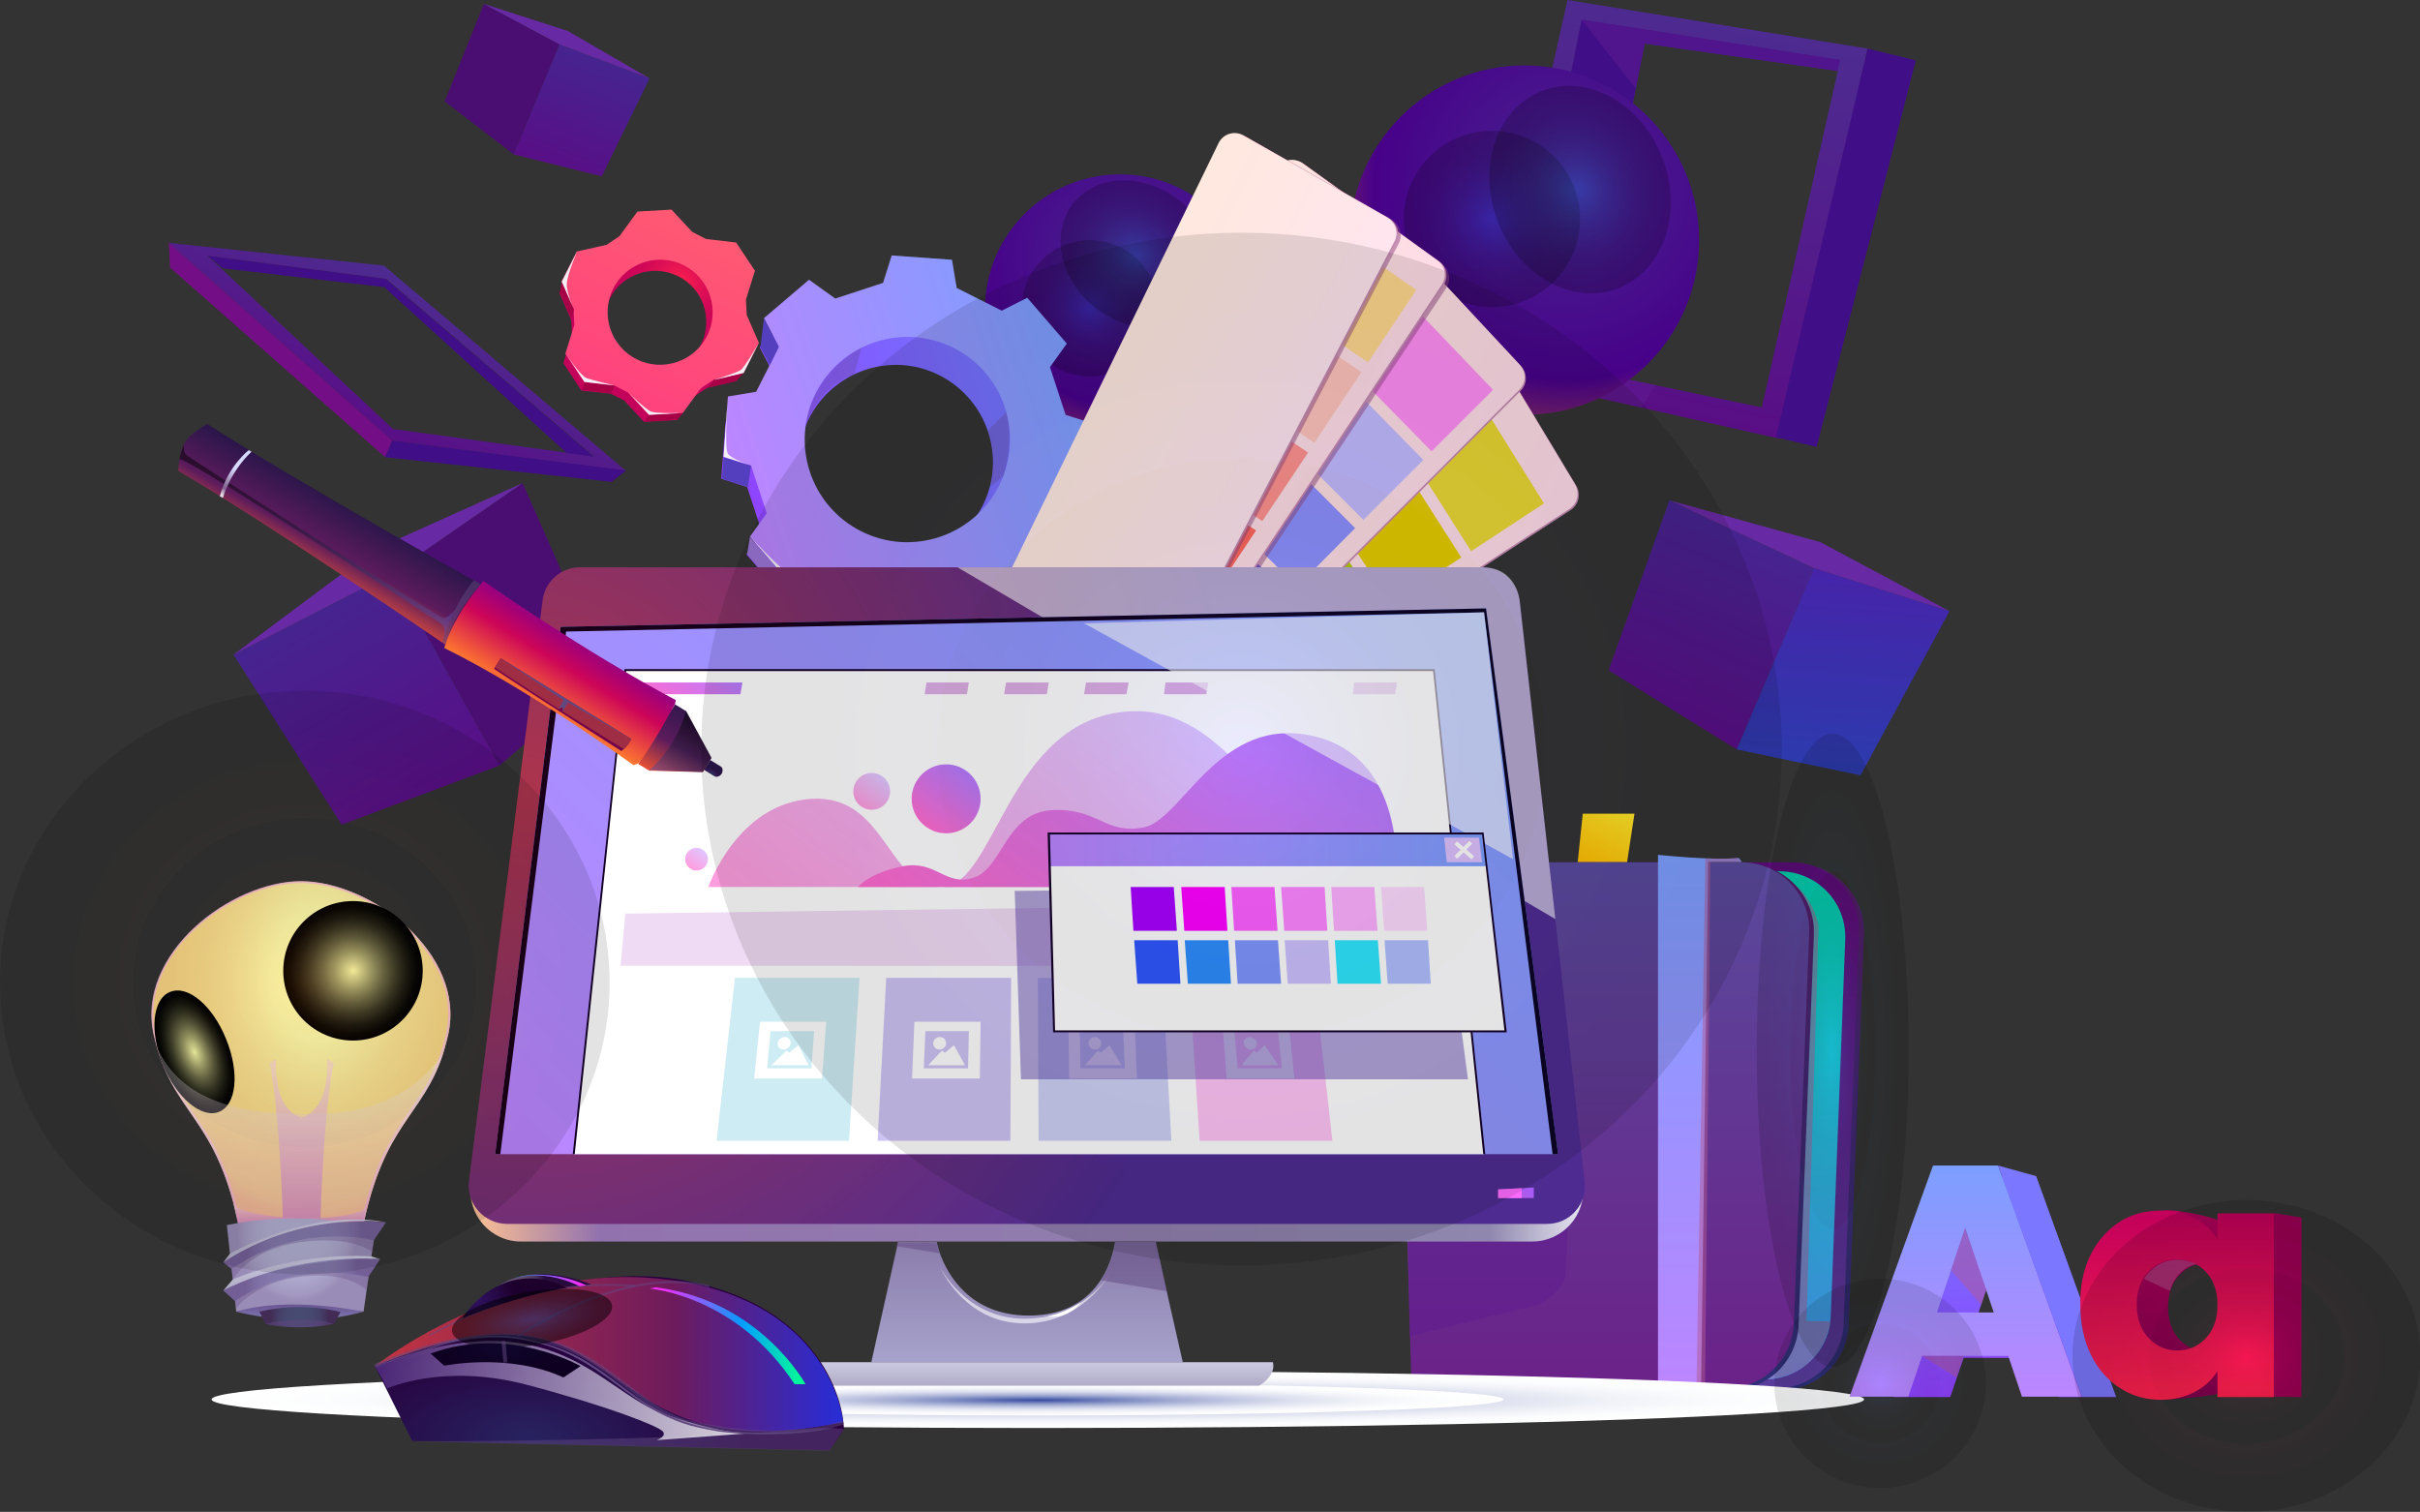 <?xml version="1.0" encoding="utf-8"?>
<!-- Generator: Adobe Illustrator 21.0.0, SVG Export Plug-In . SVG Version: 6.00 Build 0)  -->
<svg version="1.1" xmlns="http://www.w3.org/2000/svg" xmlns:xlink="http://www.w3.org/1999/xlink" x="0px" y="0px"
	 viewBox="0 0 617.7 385.9" style="enable-background:new 0 0 617.7 385.9;" xml:space="preserve">
<rect x="0" y="0" width="617.7" height="385.9" fill="#333333" stroke="none"/>
<style type="text/css">
	.st0{fill-rule:evenodd;clip-rule:evenodd;fill:url(#SVGID_1_);}
	.st1{fill-rule:evenodd;clip-rule:evenodd;fill:#400E86;}
	.st2{opacity:0.5;fill-rule:evenodd;clip-rule:evenodd;fill:#611D93;}
	.st3{fill-rule:evenodd;clip-rule:evenodd;fill:url(#SVGID_2_);}
	.st4{opacity:0.2;fill-rule:evenodd;clip-rule:evenodd;fill:url(#SVGID_3_);}
	.st5{opacity:0.2;fill-rule:evenodd;clip-rule:evenodd;fill:url(#SVGID_4_);}
	.st6{fill-rule:evenodd;clip-rule:evenodd;fill:url(#SVGID_5_);}
	.st7{opacity:0.2;fill-rule:evenodd;clip-rule:evenodd;fill:url(#SVGID_6_);}
	.st8{opacity:0.2;fill-rule:evenodd;clip-rule:evenodd;fill:url(#SVGID_7_);}
	.st9{fill-rule:evenodd;clip-rule:evenodd;fill:url(#SVGID_8_);}
	.st10{fill-rule:evenodd;clip-rule:evenodd;fill:url(#SVGID_9_);}
	.st11{fill-rule:evenodd;clip-rule:evenodd;fill:#6829A4;}
	.st12{fill-rule:evenodd;clip-rule:evenodd;fill:url(#SVGID_10_);}
	.st13{fill-rule:evenodd;clip-rule:evenodd;fill:#4A0E72;}
	.st14{fill-rule:evenodd;clip-rule:evenodd;fill:url(#SVGID_11_);}
	.st15{fill-rule:evenodd;clip-rule:evenodd;fill:url(#SVGID_12_);}
	.st16{fill-rule:evenodd;clip-rule:evenodd;fill:#740E86;}
	.st17{fill-rule:evenodd;clip-rule:evenodd;fill:url(#SVGID_13_);}
	.st18{fill-rule:evenodd;clip-rule:evenodd;fill:url(#SVGID_14_);}
	.st19{fill-rule:evenodd;clip-rule:evenodd;fill:#A70047;}
	.st20{fill-rule:evenodd;clip-rule:evenodd;fill:#F2F0F5;}
	.st21{fill-rule:evenodd;clip-rule:evenodd;fill:url(#SVGID_15_);}
	.st22{fill-rule:evenodd;clip-rule:evenodd;fill:url(#SVGID_16_);}
	.st23{fill-rule:evenodd;clip-rule:evenodd;fill:#5440BE;}
	.st24{fill-rule:evenodd;clip-rule:evenodd;fill:#9C75D8;}
	.st25{fill-rule:evenodd;clip-rule:evenodd;fill:#6654C5;}
	.st26{opacity:0.3;fill-rule:evenodd;clip-rule:evenodd;fill:#614881;}
	.st27{fill-rule:evenodd;clip-rule:evenodd;fill:url(#SVGID_17_);}
	.st28{fill-rule:evenodd;clip-rule:evenodd;fill:url(#SVGID_18_);}
	.st29{fill-rule:evenodd;clip-rule:evenodd;fill:url(#SVGID_19_);}
	.st30{fill-rule:evenodd;clip-rule:evenodd;fill:url(#SVGID_20_);}
	.st31{opacity:0.5;fill-rule:evenodd;clip-rule:evenodd;fill:#B15A93;}
	.st32{fill-rule:evenodd;clip-rule:evenodd;fill:url(#SVGID_21_);}
	.st33{fill-rule:evenodd;clip-rule:evenodd;fill:url(#SVGID_22_);}
	.st34{fill-rule:evenodd;clip-rule:evenodd;fill:url(#SVGID_23_);}
	.st35{fill-rule:evenodd;clip-rule:evenodd;fill:url(#SVGID_24_);}
	.st36{fill-rule:evenodd;clip-rule:evenodd;fill:url(#SVGID_25_);}
	.st37{fill-rule:evenodd;clip-rule:evenodd;fill:url(#SVGID_26_);}
	.st38{fill-rule:evenodd;clip-rule:evenodd;fill:#598800;}
	.st39{fill-rule:evenodd;clip-rule:evenodd;fill:#5E9339;}
	.st40{fill-rule:evenodd;clip-rule:evenodd;fill:#97B368;}
	.st41{fill-rule:evenodd;clip-rule:evenodd;fill:#B1CC00;}
	.st42{fill-rule:evenodd;clip-rule:evenodd;fill:#E5CC00;}
	.st43{fill-rule:evenodd;clip-rule:evenodd;fill:#EAD631;}
	.st44{fill-rule:evenodd;clip-rule:evenodd;fill:url(#SVGID_27_);}
	.st45{fill-rule:evenodd;clip-rule:evenodd;fill:url(#SVGID_28_);}
	.st46{fill-rule:evenodd;clip-rule:evenodd;fill:#005D88;}
	.st47{fill-rule:evenodd;clip-rule:evenodd;fill:#005AD9;}
	.st48{fill-rule:evenodd;clip-rule:evenodd;fill:#5B5BFF;}
	.st49{fill-rule:evenodd;clip-rule:evenodd;fill:#8D91FF;}
	.st50{fill-rule:evenodd;clip-rule:evenodd;fill:#C2BAFF;}
	.st51{fill-rule:evenodd;clip-rule:evenodd;fill:#FF8DF4;}
	.st52{opacity:0.5;fill-rule:evenodd;clip-rule:evenodd;fill:#914881;}
	.st53{fill-rule:evenodd;clip-rule:evenodd;fill:url(#SVGID_29_);}
	.st54{fill-rule:evenodd;clip-rule:evenodd;fill:url(#SVGID_30_);}
	.st55{fill-rule:evenodd;clip-rule:evenodd;fill:#88005B;}
	.st56{fill-rule:evenodd;clip-rule:evenodd;fill:#D9005B;}
	.st57{fill-rule:evenodd;clip-rule:evenodd;fill:#FF665B;}
	.st58{fill-rule:evenodd;clip-rule:evenodd;fill:#FF928D;}
	.st59{fill-rule:evenodd;clip-rule:evenodd;fill:#FFC4BA;}
	.st60{fill-rule:evenodd;clip-rule:evenodd;fill:#FFD88D;}
	.st61{fill-rule:evenodd;clip-rule:evenodd;fill:url(#SVGID_31_);}
	.st62{fill-rule:evenodd;clip-rule:evenodd;fill:url(#SVGID_32_);}
	.st63{fill-rule:evenodd;clip-rule:evenodd;fill:url(#SVGID_33_);}
	.st64{fill-rule:evenodd;clip-rule:evenodd;fill:url(#SVGID_34_);}
	.st65{fill-rule:evenodd;clip-rule:evenodd;fill:url(#SVGID_35_);}
	.st66{fill-rule:evenodd;clip-rule:evenodd;fill:url(#SVGID_36_);}
	.st67{fill-rule:evenodd;clip-rule:evenodd;fill:url(#SVGID_37_);}
	.st68{fill-rule:evenodd;clip-rule:evenodd;fill:url(#SVGID_38_);}
	.st69{opacity:0.5;fill-rule:evenodd;clip-rule:evenodd;fill:#614881;}
	.st70{fill-rule:evenodd;clip-rule:evenodd;fill:url(#SVGID_39_);}
	.st71{fill-rule:evenodd;clip-rule:evenodd;fill:url(#SVGID_40_);}
	.st72{opacity:0.6;fill-rule:evenodd;clip-rule:evenodd;fill:#FFFFFF;}
	.st73{fill-rule:evenodd;clip-rule:evenodd;fill:url(#SVGID_41_);}
	.st74{fill-rule:evenodd;clip-rule:evenodd;fill:#FFFFFF;}
	.st75{fill-rule:evenodd;clip-rule:evenodd;fill:url(#SVGID_42_);}
	.st76{fill-rule:evenodd;clip-rule:evenodd;fill:url(#SVGID_43_);}
	.st77{fill-rule:evenodd;clip-rule:evenodd;fill:#FF6BFF;}
	.st78{fill-rule:evenodd;clip-rule:evenodd;fill:url(#SVGID_44_);}
	.st79{fill-rule:evenodd;clip-rule:evenodd;fill:url(#SVGID_45_);}
	.st80{fill-rule:evenodd;clip-rule:evenodd;fill:url(#SVGID_46_);}
	.st81{fill-rule:evenodd;clip-rule:evenodd;fill:#DDAEE5;}
	.st82{fill-rule:evenodd;clip-rule:evenodd;fill:#F0DBF4;}
	.st83{fill-rule:evenodd;clip-rule:evenodd;fill:#CEECF4;}
	.st84{fill-rule:evenodd;clip-rule:evenodd;fill:#CEC4F4;}
	.st85{fill-rule:evenodd;clip-rule:evenodd;fill:#CED1F4;}
	.st86{fill-rule:evenodd;clip-rule:evenodd;fill:#FFC4F4;}
	.st87{fill-rule:evenodd;clip-rule:evenodd;fill:url(#SVGID_47_);}
	.st88{fill-rule:evenodd;clip-rule:evenodd;fill:url(#SVGID_48_);}
	.st89{fill-rule:evenodd;clip-rule:evenodd;fill:url(#SVGID_49_);}
	.st90{fill:#130025;}
	.st91{fill-rule:evenodd;clip-rule:evenodd;fill:#614881;}
	.st92{opacity:0.5;fill-rule:evenodd;clip-rule:evenodd;fill:#6148B0;}
	.st93{fill-rule:evenodd;clip-rule:evenodd;fill:url(#SVGID_50_);}
	.st94{fill-rule:evenodd;clip-rule:evenodd;fill:#A900FF;}
	.st95{fill-rule:evenodd;clip-rule:evenodd;fill:#FF00FF;}
	.st96{fill-rule:evenodd;clip-rule:evenodd;fill:#FF60FF;}
	.st97{fill-rule:evenodd;clip-rule:evenodd;fill:#FF86FF;}
	.st98{fill-rule:evenodd;clip-rule:evenodd;fill:#FFB0FF;}
	.st99{fill-rule:evenodd;clip-rule:evenodd;fill:#FFDBFF;}
	.st100{fill-rule:evenodd;clip-rule:evenodd;fill:#2F56FF;}
	.st101{fill-rule:evenodd;clip-rule:evenodd;fill:#2E8EFF;}
	.st102{fill-rule:evenodd;clip-rule:evenodd;fill:#7F97FF;}
	.st103{fill-rule:evenodd;clip-rule:evenodd;fill:#CEC2FF;}
	.st104{fill-rule:evenodd;clip-rule:evenodd;fill:#2FE7FF;}
	.st105{fill-rule:evenodd;clip-rule:evenodd;fill:#B0BFFF;}
	.st106{fill-rule:evenodd;clip-rule:evenodd;fill:#DDC2FF;}
	.st107{fill:#FFFFFF;}
	.st108{fill:url(#SVGID_51_);}
	.st109{opacity:0.8;}
	.st110{fill:url(#SVGID_52_);}
	.st111{opacity:0.8;fill-rule:evenodd;clip-rule:evenodd;fill:url(#SVGID_53_);}
	.st112{opacity:0.8;fill-rule:evenodd;clip-rule:evenodd;fill:url(#SVGID_54_);}
	.st113{fill:url(#SVGID_55_);}
	.st114{fill:url(#SVGID_56_);}
	.st115{opacity:0.3;fill:url(#SVGID_57_);}
	.st116{fill-rule:evenodd;clip-rule:evenodd;fill:url(#SVGID_58_);}
	.st117{fill-rule:evenodd;clip-rule:evenodd;fill:url(#SVGID_59_);}
	.st118{fill-rule:evenodd;clip-rule:evenodd;fill:url(#SVGID_60_);}
	.st119{fill-rule:evenodd;clip-rule:evenodd;fill:url(#SVGID_61_);}
	.st120{fill-rule:evenodd;clip-rule:evenodd;fill:url(#SVGID_62_);}
	.st121{fill-rule:evenodd;clip-rule:evenodd;fill:url(#SVGID_63_);}
	.st122{fill-rule:evenodd;clip-rule:evenodd;fill:url(#SVGID_64_);}
	.st123{opacity:0.3;fill:#614881;}
	.st124{fill-rule:evenodd;clip-rule:evenodd;fill:url(#SVGID_65_);}
	.st125{fill-rule:evenodd;clip-rule:evenodd;fill:url(#SVGID_66_);}
	.st126{fill-rule:evenodd;clip-rule:evenodd;fill:url(#SVGID_67_);}
	.st127{opacity:0.5;fill-rule:evenodd;clip-rule:evenodd;fill:url(#SVGID_68_);}
	.st128{fill-rule:evenodd;clip-rule:evenodd;fill:url(#SVGID_69_);}
	.st129{opacity:0.5;fill-rule:evenodd;clip-rule:evenodd;fill:url(#SVGID_70_);}
	.st130{fill-rule:evenodd;clip-rule:evenodd;fill:url(#SVGID_71_);}
	.st131{fill-rule:evenodd;clip-rule:evenodd;fill:#9F2E45;}
	.st132{fill:url(#SVGID_72_);}
	.st133{fill:url(#SVGID_73_);}
	.st134{fill:#7C77FF;}
	.st135{fill:url(#SVGID_74_);}
	.st136{fill:url(#SVGID_75_);}
	.st137{fill:#9A0054;}
	.st138{opacity:0.5;fill:#B15A93;}
	.st139{opacity:0.11;}
	.st140{fill-rule:evenodd;clip-rule:evenodd;fill:url(#SVGID_76_);}
	.st141{fill-rule:evenodd;clip-rule:evenodd;fill:url(#SVGID_77_);}
	.st142{opacity:0.13;}
	.st143{fill-rule:evenodd;clip-rule:evenodd;fill:url(#SVGID_78_);}
	.st144{fill-rule:evenodd;clip-rule:evenodd;fill:url(#SVGID_79_);}
	.st145{fill-rule:evenodd;clip-rule:evenodd;fill:url(#SVGID_80_);}
	.st146{fill-rule:evenodd;clip-rule:evenodd;fill:url(#SVGID_81_);}
	.st147{opacity:0.14;}
	.st148{fill-rule:evenodd;clip-rule:evenodd;fill:url(#SVGID_82_);}
	.st149{fill-rule:evenodd;clip-rule:evenodd;fill:url(#SVGID_83_);}
	.st150{fill-rule:evenodd;clip-rule:evenodd;fill:url(#SVGID_84_);}
	.st151{fill-rule:evenodd;clip-rule:evenodd;fill:url(#SVGID_85_);}
	.st152{fill-rule:evenodd;clip-rule:evenodd;fill:url(#SVGID_86_);}
	.st153{fill-rule:evenodd;clip-rule:evenodd;fill:url(#SVGID_87_);}
	.st154{opacity:0.8;fill-rule:evenodd;clip-rule:evenodd;fill:url(#SVGID_88_);}
	.st155{opacity:0.5;}
	.st156{fill:#614881;}
	.st157{fill-rule:evenodd;clip-rule:evenodd;fill:url(#SVGID_89_);}
	.st158{fill-rule:evenodd;clip-rule:evenodd;fill:url(#SVGID_90_);}
	.st159{fill-rule:evenodd;clip-rule:evenodd;fill:url(#SVGID_91_);}
	.st160{fill-rule:evenodd;clip-rule:evenodd;fill:url(#SVGID_92_);}
	.st161{opacity:0.5;fill-rule:evenodd;clip-rule:evenodd;fill:url(#SVGID_93_);}
	.st162{fill-rule:evenodd;clip-rule:evenodd;fill:url(#SVGID_94_);}
</style>
<g id="background">
</g>
<g id="objects">
	<g>
		<g>
			<g>
				
					<linearGradient id="SVGID_1_" gradientUnits="userSpaceOnUse" x1="437.317" y1="109.047" x2="437.317" y2="7.021" gradientTransform="matrix(0.976 0.219 -0.219 0.976 13.77 -98.7)">
					<stop  offset="0" style="stop-color:#590E86"/>
					<stop  offset="0.985" style="stop-color:#4D2B90"/>
				</linearGradient>
				<path class="st0" d="M476.7,12.4L400.1,0l-21.3,95l75.5,17L476.7,12.4z M449.7,104l-46.4-9.7l16.5-83.2l49.3,7L449.7,104z"/>
				<polygon class="st1" points="463.7,114.1 453.3,111.6 476.7,12.4 489,15.4 				"/>
				<polygon class="st1" points="469,18.1 419.8,11.1 403.3,94.3 386.7,90.8 403.7,5 469.7,15.3 				"/>
				<polygon class="st2" points="403.7,5 417.5,22.6 419.8,11.1 469,18.1 469.7,15.3 				"/>
				<polygon class="st2" points="418.8,104 422.6,98.3 407.6,95.2 401.8,100.2 				"/>
			</g>
			<g>
				<radialGradient id="SVGID_2_" cx="399.901" cy="47.792" r="73.156" gradientUnits="userSpaceOnUse">
					<stop  offset="1.518310e-02" style="stop-color:#462490"/>
					<stop  offset="0.673" style="stop-color:#470189"/>
					<stop  offset="1" style="stop-color:#B14A48"/>
				</radialGradient>
				<circle class="st3" cx="389.1" cy="61.3" r="44.6"/>
				<radialGradient id="SVGID_3_" cx="380.788" cy="55.895" r="22.527" gradientUnits="userSpaceOnUse">
					<stop  offset="0" style="stop-color:#005EFF"/>
					<stop  offset="2.855934e-02" style="stop-color:#0058EF"/>
					<stop  offset="0.139" style="stop-color:#0044B8"/>
					<stop  offset="0.252" style="stop-color:#003287"/>
					<stop  offset="0.367" style="stop-color:#00225D"/>
					<stop  offset="0.483" style="stop-color:#00163C"/>
					<stop  offset="0.602" style="stop-color:#000C21"/>
					<stop  offset="0.723" style="stop-color:#00050F"/>
					<stop  offset="0.848" style="stop-color:#000104"/>
					<stop  offset="0.985" style="stop-color:#000000"/>
				</radialGradient>
				<circle class="st4" cx="380.8" cy="55.9" r="22.5"/>
				
					<radialGradient id="SVGID_4_" cx="390.662" cy="32.221" r="22.527" gradientTransform="matrix(0.933 -0.359 0.431 1.12 24.861 152.673)" gradientUnits="userSpaceOnUse">
					<stop  offset="0" style="stop-color:#009CFF"/>
					<stop  offset="2.855934e-02" style="stop-color:#0092EF"/>
					<stop  offset="0.139" style="stop-color:#0071B8"/>
					<stop  offset="0.252" style="stop-color:#005287"/>
					<stop  offset="0.367" style="stop-color:#00395D"/>
					<stop  offset="0.483" style="stop-color:#00243C"/>
					<stop  offset="0.602" style="stop-color:#001421"/>
					<stop  offset="0.723" style="stop-color:#00090F"/>
					<stop  offset="0.848" style="stop-color:#000204"/>
					<stop  offset="0.985" style="stop-color:#000000"/>
				</radialGradient>
				<path class="st5" d="M424.3,40.3c5.4,13.9,0.3,28.8-11.3,33.3c-11.6,4.5-25.4-3.2-30.7-17.1c-5.4-13.9-0.3-28.8,11.3-33.3
					C405.2,18.7,419,26.4,424.3,40.3z"/>
			</g>
			<g>
				
					<radialGradient id="SVGID_5_" cx="278.144" cy="75.14" r="56.527" gradientTransform="matrix(0.864 -0.503 0.503 0.864 9.675 140.921)" gradientUnits="userSpaceOnUse">
					<stop  offset="1.518310e-02" style="stop-color:#462490"/>
					<stop  offset="0.673" style="stop-color:#470189"/>
					<stop  offset="1" style="stop-color:#B14A48"/>
				</radialGradient>
				<circle class="st6" cx="285.9" cy="79" r="34.5"/>
				
					<radialGradient id="SVGID_6_" cx="263.375" cy="81.401" r="17.406" gradientTransform="matrix(0.864 -0.503 0.503 0.864 9.675 140.921)" gradientUnits="userSpaceOnUse">
					<stop  offset="0" style="stop-color:#005EFF"/>
					<stop  offset="2.855934e-02" style="stop-color:#0058EF"/>
					<stop  offset="0.139" style="stop-color:#0044B8"/>
					<stop  offset="0.252" style="stop-color:#003287"/>
					<stop  offset="0.367" style="stop-color:#00225D"/>
					<stop  offset="0.483" style="stop-color:#00163C"/>
					<stop  offset="0.602" style="stop-color:#000C21"/>
					<stop  offset="0.723" style="stop-color:#00050F"/>
					<stop  offset="0.848" style="stop-color:#000104"/>
					<stop  offset="0.985" style="stop-color:#000000"/>
				</radialGradient>
				<circle class="st7" cx="278.2" cy="78.7" r="17.4"/>
				
					<radialGradient id="SVGID_7_" cx="266.301" cy="15.729" r="17.406" gradientTransform="matrix(0.625 -0.78 0.936 0.75 109.033 260.857)" gradientUnits="userSpaceOnUse">
					<stop  offset="0" style="stop-color:#009CFF"/>
					<stop  offset="2.855934e-02" style="stop-color:#0092EF"/>
					<stop  offset="0.139" style="stop-color:#0071B8"/>
					<stop  offset="0.252" style="stop-color:#005287"/>
					<stop  offset="0.367" style="stop-color:#00395D"/>
					<stop  offset="0.483" style="stop-color:#00243C"/>
					<stop  offset="0.602" style="stop-color:#001421"/>
					<stop  offset="0.723" style="stop-color:#00090F"/>
					<stop  offset="0.848" style="stop-color:#000204"/>
					<stop  offset="0.985" style="stop-color:#000000"/>
				</radialGradient>
				<path class="st8" d="M301.2,51.3c9,7.2,11.4,19.1,5.4,26.6c-6,7.5-18.2,7.7-27.2,0.5c-9-7.2-11.4-19.1-5.4-26.6
					C280,44.3,292.2,44.1,301.2,51.3z"/>
			</g>
			<g>
				
					<linearGradient id="SVGID_8_" gradientUnits="userSpaceOnUse" x1="448.722" y1="195.693" x2="448.722" y2="143.962" gradientTransform="matrix(0.92 0.392 -0.392 0.92 88.398 -172.533)">
					<stop  offset="0" style="stop-color:#590E86"/>
					<stop  offset="0.985" style="stop-color:#462490"/>
				</linearGradient>
				<polygon class="st9" points="426.1,127.7 410.6,171.1 443.3,191.3 463,145 				"/>
				
					<linearGradient id="SVGID_9_" gradientUnits="userSpaceOnUse" x1="472.042" y1="197.102" x2="472.042" y2="145.214" gradientTransform="matrix(0.997 7.330000e-02 -7.330000e-02 0.997 12.372 -33.753)">
					<stop  offset="0" style="stop-color:#2C3BAE"/>
					<stop  offset="0.985" style="stop-color:#4624A9"/>
				</linearGradient>
				<polygon class="st10" points="463,145 497.6,156 474.9,197.9 443.3,191.3 				"/>
				<polygon class="st11" points="426.1,127.7 464.7,138.4 497.6,156 463,145 				"/>
			</g>
			<g>
				
					<linearGradient id="SVGID_10_" gradientUnits="userSpaceOnUse" x1="69.466" y1="346.672" x2="69.466" y2="288.915" gradientTransform="matrix(0.873 -0.487 0.487 0.873 -122.044 -62.335)">
					<stop  offset="0" style="stop-color:#590E86"/>
					<stop  offset="0.985" style="stop-color:#462490"/>
				</linearGradient>
				<polygon class="st12" points="59.6,167.1 87.2,210.5 127.5,195.4 100.1,146.3 				"/>
				<polygon class="st13" points="100.1,146.3 133.4,123.3 154.9,172 127.5,195.4 				"/>
				<polygon class="st11" points="59.6,167.1 95.4,140.4 133.4,123.3 100.1,146.3 				"/>
			</g>
			<g>
				
					<linearGradient id="SVGID_11_" gradientUnits="userSpaceOnUse" x1="96.779" y1="457.142" x2="96.779" y2="425.878" gradientTransform="matrix(-0.923 -0.386 -0.386 0.923 408 -340.342)">
					<stop  offset="0" style="stop-color:#590E86"/>
					<stop  offset="0.985" style="stop-color:#462490"/>
				</linearGradient>
				<polygon class="st14" points="165.8,20 153.6,45 131.1,39.4 142.8,11.3 				"/>
				<polygon class="st13" points="142.8,11.3 123.5,1 113.5,25.9 131.1,39.4 				"/>
				<polygon class="st11" points="165.8,20 144.9,7.9 123.5,1 142.8,11.3 				"/>
			</g>
			<g>
				
					<linearGradient id="SVGID_12_" gradientUnits="userSpaceOnUse" x1="113.68" y1="104.583" x2="113.68" y2="65.054" gradientTransform="matrix(0.904 0.427 -0.427 0.904 34.828 -34.007)">
					<stop  offset="0" style="stop-color:#590E86"/>
					<stop  offset="0.985" style="stop-color:#4D2B90"/>
				</linearGradient>
				<path class="st15" d="M98,67.8L43.1,62l57,50.5l59.7,7.7L98,67.8z M100.3,109.5L53,65.3l45.6,5.9l53,45.3L100.3,109.5z"/>
				<polygon class="st16" points="43.1,62 43.4,68.3 98.3,116.7 100.1,112.5 				"/>
				<polygon class="st1" points="159.8,120.1 156.1,123 98.3,116.7 100.1,112.5 				"/>
				<polygon class="st1" points="56.9,68.5 98.1,73.3 144.6,115.6 151.6,116.6 98.5,71.2 53,65.3 				"/>
			</g>
			<g>
				
					<radialGradient id="SVGID_13_" cx="170.893" cy="92.527" r="20.807" gradientTransform="matrix(0.893 0.449 -0.449 0.893 62.116 -86.967)" gradientUnits="userSpaceOnUse">
					<stop  offset="0" style="stop-color:#FF224D"/>
					<stop  offset="1.368371e-02" style="stop-color:#FD214D"/>
					<stop  offset="0.235" style="stop-color:#E41353"/>
					<stop  offset="0.465" style="stop-color:#D10857"/>
					<stop  offset="0.705" style="stop-color:#C70259"/>
					<stop  offset="0.974" style="stop-color:#C3005A"/>
				</radialGradient>
				<path class="st17" d="M188.6,82.9l-0.2-3.8l2.2-7.2l-4.6-7l-7.5-0.8l-3.4-1.7l-5.1-5.5l-8.4,0.5l-4.5,6.1l-3.2,2.1l-7.3,1.7
					l-3.8,7.5l3,6.9l0.2,3.8l-2.2,7.2l4.6,7l7.5,0.8l3.4,1.7l5.1,5.5l8.4-0.5l4.5-6.1l3.2-2.1l7.3-1.7l3.8-7.5L188.6,82.9z
					 M161.4,93.8c-6.4-3.2-9-11-5.8-17.5c3.2-6.4,11-9,17.5-5.8c6.4,3.2,9,11,5.8,17.5C175.7,94.4,167.9,97,161.4,93.8z"/>
				
					<linearGradient id="SVGID_14_" gradientUnits="userSpaceOnUse" x1="169.946" y1="125.788" x2="169.946" y2="76.416" gradientTransform="matrix(0.893 0.449 -0.449 0.893 62.116 -86.967)">
					<stop  offset="0" style="stop-color:#FF427E"/>
					<stop  offset="1" style="stop-color:#FF5973"/>
				</linearGradient>
				<path class="st18" d="M190.6,80.4l-0.2-3.9l2.3-7.4l-4.8-7.2l-7.7-0.9l-3.5-1.8l-5.3-5.7l-8.7,0.5l-4.6,6.3l-3.3,2.2l-7.6,1.7
					l-3.9,7.7l3.1,7.1l0.2,3.9l-2.3,7.4l4.8,7.2l7.7,0.9l3.5,1.8l5.3,5.7l8.7-0.5l4.6-6.3l3.3-2.2l7.6-1.7l3.9-7.7L190.6,80.4z
					 M162.5,91.7c-6.6-3.3-9.3-11.4-6-18c3.3-6.6,11.4-9.3,18-6c6.6,3.3,9.3,11.4,6,18C177.2,92.3,169.1,95,162.5,91.7z"/>
				<polygon class="st19" points="142.9,74.6 143.4,71.9 146.5,79 145.9,81.5 				"/>
				<polygon class="st19" points="148.5,99.5 149.2,97.6 156.9,98.4 156,100.4 				"/>
				<polygon class="st19" points="187.9,97.3 189.8,95.2 182.2,97 180.6,98.9 				"/>
				<polygon class="st19" points="172.9,107.1 174.4,105.4 165.7,105.9 164.5,107.6 				"/>
				<path class="st20" d="M156.9,98.4c0,0-5.6-1.3-7.2-1.9c-1.6-0.6-5.3-6.2-5.3-6.2l4.8,7.2L156.9,98.4z"/>
				<path class="st20" d="M160.4,100.2l5.3,5.7l8.7-0.5c0,0-6.6,0.2-8.1-0.3C164.8,104.6,160.4,100.2,160.4,100.2z"/>
				<path class="st20" d="M189.8,95.2l3.9-7.7c0,0-3.6,6.3-4.7,7c-1.1,0.7-6.8,2.5-6.8,2.5L189.8,95.2z"/>
				<path class="st20" d="M146.5,79l-3.1-7.1l3.9-7.7c0,0-2.5,5.9-2.6,8C144.4,74.4,146.5,79,146.5,79z"/>
			</g>
			<g>
				
					<linearGradient id="SVGID_15_" gradientUnits="userSpaceOnUse" x1="210.028" y1="138.928" x2="271.846" y2="77.11" gradientTransform="matrix(0.893 0.449 -0.449 0.893 62.116 -86.967)">
					<stop  offset="2.635630e-02" style="stop-color:#9042FF"/>
					<stop  offset="1" style="stop-color:#6E7CFF"/>
				</linearGradient>
				<path class="st21" d="M265.7,129.8l6.8-1.1l1.1-14.6l-6.6-2.1l-3.8-11.6l4-5.6l-9.6-11.1l-6.2,3.2l-10.9-5.5l-1.1-6.8l-14.6-1.1
					l-2.1,6.6l-11.6,3.8l-6.4-4.6l-10.8,9.3l3.6,7l-5.5,10.9l-6.8,1.1l-1.1,14.6l6.6,2.1l3.8,11.6l-4,5.6l9.6,11.1l6.2-3.2l10.9,5.5
					l1.1,6.8l14.6,1.1l2.1-6.6l11.6-3.8l5.6,4l11.1-9.6l-3.2-6.2L265.7,129.8z M217.5,140.1c-12.2-6.2-17.2-21.1-11-33.3
					s21.1-17.2,33.3-11c12.2,6.2,17.2,21.1,11,33.3C244.6,141.3,229.7,146.3,217.5,140.1z"/>
				
					<linearGradient id="SVGID_16_" gradientUnits="userSpaceOnUse" x1="208.311" y1="134.193" x2="273.574" y2="68.929" gradientTransform="matrix(0.893 0.449 -0.449 0.893 62.116 -86.967)">
					<stop  offset="2.635630e-02" style="stop-color:#BB86FF"/>
					<stop  offset="1" style="stop-color:#7C9FFF"/>
				</linearGradient>
				<path class="st22" d="M270.7,124.7l7.2-1.2l1.1-15.4l-7-2.2l-4-12.2l4.3-6L262.2,76l-6.5,3.3l-11.5-5.8l-1.2-7.2l-15.4-1.1
					l-2.2,7l-12.2,4l-6.7-4.8L195,81.2l3.8,7.4L193,100l-7.2,1.2l-1.1,15.4l7,2.2l4,12.2l-4.3,6l10.1,11.7l6.5-3.3l11.5,5.8l1.2,7.2
					l15.4,1.1l2.2-7l12.2-4l6,4.3l11.7-10.1l-3.3-6.5L270.7,124.7z M219.8,135.6c-12.9-6.5-18.1-22.2-11.6-35.2
					c6.5-12.9,22.2-18.1,35.2-11.6c12.9,6.5,18.1,22.2,11.6,35.2C248.4,136.9,232.7,142.1,219.8,135.6z"/>
				<polygon class="st23" points="272.6,128.6 277.9,123.5 270.7,124.7 268.4,129.4 				"/>
				<polygon class="st24" points="236.2,159.5 233,162.8 218.4,161.7 220.7,158.4 				"/>
				<polygon class="st24" points="201.5,148.8 200.2,152.6 190.7,141.5 191.4,137.1 				"/>
				<polygon class="st23" points="217.3,154.9 219.5,151.2 220.7,158.4 218.4,161.7 				"/>
				<polygon class="st23" points="190.9,124.3 191.7,118.9 184.7,116.7 184.3,122.2 				"/>
				<polygon class="st23" points="196.5,93.2 198.8,88.5 195,81.2 194.1,88.6 				"/>
				<polygon class="st25" points="246.7,152.4 250.6,148.5 256.6,152.8 252.4,156.4 				"/>
				<path class="st26" d="M252.1,109.9l4.7-4.7c0,0,2.3,6.6-0.7,16.3l-3.4,2.8C252.6,124.3,255,117.5,252.1,109.9z"/>
				<path class="st26" d="M218,95.6l1.9-6.8c0,0-12.5,5.8-14.3,20.1C209.5,97.6,218,95.6,218,95.6z"/>
				<path class="st20" d="M219.5,151.2c0,0,1,5.2,2.7,6c1.6,0.7,14,2.4,14,2.4l-15.4-1.1L219.5,151.2z"/>
				<path class="st20" d="M208.1,145.4l-6.5,3.3l-10.1-11.7c0,0,8.3,9,10.4,9.8C203.8,147.6,208.1,145.4,208.1,145.4z"/>
				<path class="st20" d="M185.8,101.2l-1.1,15.4l7,2.2c0,0-4.9-1.5-5.9-3C184.8,114.5,185.8,101.2,185.8,101.2z"/>
				<path class="st20" d="M250.6,148.5l6,4.3l11.7-10.1c0,0-9.7,9.1-11.8,8.8C254.4,151.2,250.6,148.5,250.6,148.5z"/>
			</g>
			<g>
				<linearGradient id="SVGID_17_" gradientUnits="userSpaceOnUse" x1="405.213" y1="221.549" x2="414.215" y2="205.958">
					<stop  offset="3.351960e-02" style="stop-color:#FFBD00"/>
					<stop  offset="1" style="stop-color:#FFE727"/>
				</linearGradient>
				<polygon class="st27" points="402.7,220.1 404,207.7 417.2,207.7 415.3,220.1 				"/>
				<linearGradient id="SVGID_18_" gradientUnits="userSpaceOnUse" x1="423.095" y1="354.776" x2="423.095" y2="220.484">
					<stop  offset="0" style="stop-color:#2D2F76"/>
					<stop  offset="0.979" style="stop-color:#531D68"/>
				</linearGradient>
				<path class="st28" d="M374.3,354.8h80.3c9.4,0,17-7.4,17.3-16.8l3.9-99.6c0.3-9.8-7.5-17.9-17.3-17.9h-88.1L374.3,354.8z"/>
				<linearGradient id="SVGID_19_" gradientUnits="userSpaceOnUse" x1="421.851" y1="354.381" x2="421.851" y2="220.089">
					<stop  offset="0" style="stop-color:#593C9C"/>
					<stop  offset="0.979" style="stop-color:#5C0C77"/>
				</linearGradient>
				<path class="st29" d="M373,354.4h80.3c9.4,0,17-7.4,17.3-16.8l3.9-99.6c0.3-9.8-7.5-17.9-17.3-17.9h-88.1L373,354.4z"/>
				<linearGradient id="SVGID_20_" gradientUnits="userSpaceOnUse" x1="420.074" y1="352.118" x2="420.074" y2="222.353">
					<stop  offset="0" style="stop-color:#4AA0FF"/>
					<stop  offset="1" style="stop-color:#00CEA9"/>
				</linearGradient>
				<path class="st30" d="M372.9,352.1h77.6c9,0,16.5-7.2,16.8-16.2l3.7-96.2c0.3-9.5-7.3-17.3-16.8-17.3h-85.1L372.9,352.1z"/>
				<path class="st31" d="M467.2,337.3l-6.1-0.1l3.1-101c0,0-1.1-6.1-5.5-9.9l-8.2,125.8C450.5,352.1,464.4,352.4,467.2,337.3z"/>
				<linearGradient id="SVGID_21_" gradientUnits="userSpaceOnUse" x1="410.346" y1="354.776" x2="410.346" y2="220.484">
					<stop  offset="0" style="stop-color:#2D2F76"/>
					<stop  offset="0.979" style="stop-color:#531D68"/>
				</linearGradient>
				<path class="st32" d="M361.5,354.8h80.3c9.4,0,17-7.4,17.3-16.8l3.9-99.6c0.3-9.8-7.5-17.9-17.3-17.9h-88.1L361.5,354.8z"/>
				<linearGradient id="SVGID_22_" gradientUnits="userSpaceOnUse" x1="409.102" y1="354.381" x2="409.102" y2="220.089">
					<stop  offset="2.076970e-02" style="stop-color:#6B2289"/>
					<stop  offset="1" style="stop-color:#594A9C"/>
				</linearGradient>
				<path class="st33" d="M360.3,354.4h80.3c9.4,0,17-7.4,17.3-16.8l3.9-99.6c0.3-9.8-7.5-17.9-17.3-17.9h-88.1L360.3,354.4z"/>
				<linearGradient id="SVGID_23_" gradientUnits="userSpaceOnUse" x1="435.261" y1="355.635" x2="435.261" y2="218.249">
					<stop  offset="2.635630e-02" style="stop-color:#BB86FF"/>
					<stop  offset="1" style="stop-color:#7C9FFF"/>
				</linearGradient>
				<path class="st34" d="M436,220.1l-1.8,134.3c0,0,9,0.4,13.3,0.4l-0.4,0.9h-23.9V218.2c0,0,14.2,1.5,20.6,0.8l0.8,1H436z"/>
				<path class="st31" d="M435.3,219.1l-2.3,136.5H447l0.4-0.9l-12.2-0.4l1.4-134.3h7.8l-0.8-1C443.7,219.1,438.4,219.3,435.3,219.1
					z"/>
				<linearGradient id="SVGID_24_" gradientUnits="userSpaceOnUse" x1="380.392" y1="221.94" x2="387.721" y2="209.247">
					<stop  offset="0" style="stop-color:#FE0173"/>
					<stop  offset="1" style="stop-color:#D842FF"/>
				</linearGradient>
				<polygon class="st35" points="377.2,220.1 375.3,210.8 390.4,210.8 393,220.1 				"/>
			</g>
			<g>
				<g>
					
						<linearGradient id="SVGID_25_" gradientUnits="userSpaceOnUse" x1="233.59" y1="290.503" x2="233.59" y2="170.945" gradientTransform="matrix(0.463 -0.886 0.886 0.463 10.712 251.054)">
						<stop  offset="2.076970e-02" style="stop-color:#C289B0"/>
						<stop  offset="1" style="stop-color:#FF93AC"/>
					</linearGradient>
					<path class="st36" d="M374,86.3l-130.6,89.6c-2.1,1.5-2.6,4.5-1.1,6.6l22.7,31c1.5,2,4.2,2.5,6.3,1.1l129.6-84.4
						c2.1-1.4,2.7-4.1,1.4-6.3l-21.8-36.2C379.2,85.5,376.2,84.8,374,86.3z M251.3,182.9c-1.3,0.8-3,0.5-3.9-0.8
						c-0.8-1.3-0.5-3,0.8-3.9c1.3-0.8,3-0.5,3.9,0.8C253,180.4,252.6,182.1,251.3,182.9z"/>
					
						<linearGradient id="SVGID_26_" gradientUnits="userSpaceOnUse" x1="233.771" y1="290.082" x2="233.771" y2="170.525" gradientTransform="matrix(0.463 -0.886 0.886 0.463 10.712 251.054)">
						<stop  offset="2.076970e-02" style="stop-color:#FFDBE7"/>
						<stop  offset="1" style="stop-color:#FFE8DE"/>
					</linearGradient>
					<path class="st37" d="M373.7,86l-130.6,89.6c-2.1,1.5-2.6,4.5-1.1,6.6l22.7,31c1.5,2,4.2,2.5,6.3,1.1l129.6-84.4
						c2.1-1.4,2.7-4.1,1.4-6.3l-21.8-36.2C378.9,85.1,375.9,84.4,373.7,86z M251,182.6c-1.3,0.8-3,0.5-3.9-0.8
						c-0.8-1.3-0.5-3,0.8-3.9c1.3-0.8,3-0.5,3.9,0.8C252.7,180,252.4,181.7,251,182.6z"/>
					<g>
						<polygon class="st38" points="293.8,193.9 277.6,204.5 255.6,173.4 271.9,162.2 						"/>
						<polygon class="st39" points="312.8,181.5 296.1,192.4 274.2,160.7 290.9,149.2 						"/>
						<polygon class="st40" points="332.3,168.8 315.2,180 293.2,147.6 310.4,135.9 						"/>
						<polygon class="st41" points="352.4,155.7 334.8,167.2 312.8,134.2 330.5,122.1 						"/>
						<polygon class="st42" points="373,142.3 354.9,154.1 333,120.4 351.1,108 						"/>
						<polygon class="st43" points="394.1,128.5 375.5,140.7 353.7,106.3 372.3,93.5 						"/>
					</g>
				</g>
				<g>
					
						<linearGradient id="SVGID_27_" gradientUnits="userSpaceOnUse" x1="243.436" y1="264.69" x2="243.436" y2="171.905" gradientTransform="matrix(0.463 -0.886 0.886 0.463 10.712 251.054)">
						<stop  offset="2.076970e-02" style="stop-color:#C289B0"/>
						<stop  offset="1" style="stop-color:#FF93AC"/>
					</linearGradient>
					<path class="st44" d="M352.7,62.4L243.5,177.1c-1.8,1.9-1.7,4.9,0.3,6.6l28.7,25.7c1.8,1.6,4.6,1.6,6.4-0.2L388.1,99.8
						c1.8-1.8,1.8-4.6,0.1-6.4l-28.8-30.9C357.6,60.5,354.5,60.4,352.7,62.4z M252.7,182.3c-1.1,1.1-2.9,1.1-4,0
						c-1.1-1.1-1.1-2.9,0-4c1.1-1.1,2.9-1.1,4,0C253.8,179.4,253.8,181.2,252.7,182.3z"/>
					
						<linearGradient id="SVGID_28_" gradientUnits="userSpaceOnUse" x1="243.526" y1="264.242" x2="243.526" y2="171.456" gradientTransform="matrix(0.463 -0.886 0.886 0.463 10.712 251.054)">
						<stop  offset="2.076970e-02" style="stop-color:#FFDBE7"/>
						<stop  offset="1" style="stop-color:#FFE8DE"/>
					</linearGradient>
					<path class="st45" d="M352.3,62.1L243.1,176.8c-1.8,1.9-1.7,4.9,0.3,6.6l28.7,25.7c1.8,1.6,4.6,1.6,6.4-0.2L387.8,99.5
						c1.8-1.8,1.8-4.6,0.1-6.4l-28.8-30.9C357.3,60.2,354.2,60.2,352.3,62.1z M252.3,182c-1.1,1.1-2.9,1.1-4,0c-1.1-1.1-1.1-2.9,0-4
						c1.1-1.1,2.9-1.1,4,0C253.4,179.1,253.4,180.9,252.3,182z"/>
					<g>
						<polygon class="st46" points="296.6,184.2 282.8,197.9 254.9,172 268.5,157.8 						"/>
						<polygon class="st47" points="312.6,168.2 298.5,182.3 270.4,155.8 284.4,141.1 						"/>
						<polygon class="st48" points="329,151.7 314.6,166.2 286.4,139.1 300.8,124 						"/>
						<polygon class="st49" points="345.9,134.8 331.1,149.7 302.8,121.9 317.5,106.4 						"/>
						<polygon class="st50" points="363.3,117.4 348,132.7 319.6,104.2 334.8,88.3 						"/>
						<polygon class="st51" points="381.1,99.5 365.4,115.2 336.9,86.1 352.6,69.7 						"/>
					</g>
				</g>
				<g>
					<path class="st52" d="M327,43.9l-84.5,133.9c-1.4,2.2-0.7,5.1,1.6,6.5l33.1,19.5c2.1,1.3,4.9,0.6,6.2-1.4l85.7-128.8
						c1.4-2.1,0.9-4.9-1.2-6.3l-34.3-24.7C331.4,41,328.4,41.6,327,43.9z M252.5,181.1c-0.9,1.3-2.6,1.6-3.9,0.8
						c-1.3-0.9-1.6-2.6-0.8-3.9c0.9-1.3,2.6-1.6,3.9-0.8C253,178.1,253.4,179.8,252.5,181.1z"/>
					
						<linearGradient id="SVGID_29_" gradientUnits="userSpaceOnUse" x1="250.095" y1="234.546" x2="250.095" y2="170.525" gradientTransform="matrix(0.463 -0.886 0.886 0.463 10.712 251.054)">
						<stop  offset="2.076970e-02" style="stop-color:#C289B0"/>
						<stop  offset="1" style="stop-color:#FF93AC"/>
					</linearGradient>
					<path class="st53" d="M326.3,43.2l-84.5,133.9c-1.4,2.2-0.7,5.1,1.6,6.5l33.1,19.5c2.1,1.3,4.9,0.6,6.2-1.4l85.7-128.8
						c1.4-2.1,0.9-4.9-1.2-6.3l-34.3-24.7C330.8,40.3,327.7,40.9,326.3,43.2z M251.8,180.4c-0.9,1.3-2.6,1.6-3.9,0.8
						c-1.3-0.9-1.6-2.6-0.8-3.9c0.9-1.3,2.6-1.6,3.9-0.8C252.3,177.4,252.7,179.1,251.8,180.4z"/>
					
						<linearGradient id="SVGID_30_" gradientUnits="userSpaceOnUse" x1="250.095" y1="234.089" x2="250.095" y2="170.067" gradientTransform="matrix(0.463 -0.886 0.886 0.463 10.712 251.054)">
						<stop  offset="2.076970e-02" style="stop-color:#FFDBE7"/>
						<stop  offset="1" style="stop-color:#FFE8DE"/>
					</linearGradient>
					<path class="st54" d="M325.9,43l-84.5,133.9c-1.4,2.2-0.7,5.1,1.6,6.5l33.1,19.5c2.1,1.3,4.9,0.6,6.2-1.4L368,72.7
						c1.4-2.1,0.9-4.9-1.2-6.3l-34.3-24.7C330.3,40.1,327.3,40.7,325.9,43z M251.4,180.2c-0.9,1.3-2.6,1.6-3.9,0.8
						c-1.3-0.9-1.6-2.6-0.8-3.9c0.9-1.3,2.6-1.6,3.9-0.8C251.9,177.1,252.3,178.9,251.4,180.2z"/>
					<g>
						<polygon class="st55" points="295.2,173.6 284.4,189.8 252,169.9 262.5,153.2 						"/>
						<polygon class="st56" points="307.7,154.8 296.7,171.4 264,150.9 274.8,133.8 						"/>
						<polygon class="st57" points="320.6,135.4 309.3,152.4 276.3,131.4 287.5,113.8 						"/>
						<polygon class="st58" points="333.9,115.5 322.2,133 289,111.3 300.5,93.3 						"/>
						<polygon class="st59" points="347.5,95 335.5,113 302.1,90.7 313.8,72.1 						"/>
						<polygon class="st60" points="361.5,74 349.2,92.5 315.5,69.5 327.6,50.4 						"/>
					</g>
				</g>
				<path class="st52" d="M312,37.1l-69.2,142.4c-1.1,2.3-0.1,5.2,2.3,6.3l34.3,15.6c2.2,1,4.9,0.1,6-2.1L357,62.2
					c1.2-2.2,0.4-4.9-1.8-6.2l-36.7-20.9C316.2,33.8,313.2,34.7,312,37.1z M253.2,181.8c-0.7,1.4-2.4,1.9-3.8,1.2
					c-1.4-0.7-1.9-2.4-1.2-3.8c0.7-1.4,2.4-1.9,3.8-1.2C253.4,178.7,253.9,180.4,253.2,181.8z"/>
				
					<linearGradient id="SVGID_31_" gradientUnits="userSpaceOnUse" x1="250.096" y1="218.745" x2="250.096" y2="167.255" gradientTransform="matrix(0.463 -0.886 0.886 0.463 10.712 251.054)">
					<stop  offset="2.076970e-02" style="stop-color:#C289B0"/>
					<stop  offset="1" style="stop-color:#FF93AC"/>
				</linearGradient>
				<path class="st61" d="M311.3,36.8l-69.2,142.4c-1.1,2.3-0.1,5.2,2.3,6.3l34.3,15.6c2.2,1,4.9,0.1,6-2.1l71.6-137.1
					c1.2-2.2,0.4-4.9-1.8-6.2l-36.7-20.9C315.5,33.4,312.5,34.4,311.3,36.8z M252.5,181.4c-0.7,1.4-2.4,1.9-3.8,1.2
					c-1.4-0.7-1.9-2.4-1.2-3.8c0.7-1.4,2.4-1.9,3.8-1.2C252.7,178.4,253.2,180.1,252.5,181.4z"/>
				
					<linearGradient id="SVGID_32_" gradientUnits="userSpaceOnUse" x1="250.096" y1="218.301" x2="250.096" y2="166.81" gradientTransform="matrix(0.463 -0.886 0.886 0.463 10.712 251.054)">
					<stop  offset="2.076970e-02" style="stop-color:#FFE5EE"/>
					<stop  offset="1" style="stop-color:#FFE8DE"/>
				</linearGradient>
				<path class="st62" d="M311,36.6L241.7,179c-1.1,2.3-0.1,5.2,2.3,6.3l34.3,15.6c2.2,1,4.9,0.1,6-2.1l71.6-137.1
					c1.2-2.2,0.4-4.9-1.8-6.2l-36.7-20.9C315.1,33.2,312.1,34.2,311,36.6z M252.1,181.2c-0.7,1.4-2.4,1.9-3.8,1.2
					c-1.4-0.7-1.9-2.4-1.2-3.8c0.7-1.4,2.4-1.9,3.8-1.2C252.3,178.2,252.8,179.9,252.1,181.2z"/>
				
					<linearGradient id="SVGID_33_" gradientUnits="userSpaceOnUse" x1="173.633" y1="183.648" x2="173.633" y2="173.967" gradientTransform="matrix(0.463 -0.886 0.886 0.463 10.712 251.054)">
					<stop  offset="2.076970e-02" style="stop-color:#B1ACC7"/>
					<stop  offset="1" style="stop-color:#CCCAE2"/>
				</linearGradient>
				<path class="st63" d="M245.3,177.7c-1.2,2.4-0.3,5.3,2,6.5c2.4,1.2,5.3,0.3,6.5-2c1.2-2.4,0.3-5.3-2.1-6.5
					C249.5,174.4,246.5,175.3,245.3,177.7z M251.8,181.1c-0.6,1.2-2.1,1.7-3.3,1c-1.2-0.6-1.7-2.1-1-3.3c0.6-1.2,2.1-1.7,3.3-1
					C252,178.4,252.4,179.9,251.8,181.1z"/>
				
					<linearGradient id="SVGID_34_" gradientUnits="userSpaceOnUse" x1="173.633" y1="181.617" x2="173.633" y2="175.998" gradientTransform="matrix(0.463 -0.886 0.886 0.463 10.712 251.054)">
					<stop  offset="0" style="stop-color:#A6A3CC"/>
					<stop  offset="0.979" style="stop-color:#8C7DAC"/>
				</linearGradient>
				<path class="st64" d="M247.1,178.6c-0.7,1.4-0.2,3.1,1.2,3.8c1.4,0.7,3.1,0.2,3.8-1.2c0.7-1.4,0.2-3.1-1.2-3.8
					C249.5,176.7,247.8,177.3,247.1,178.6z M251.8,181.1c-0.6,1.2-2.1,1.7-3.3,1c-1.2-0.6-1.7-2.1-1-3.3c0.6-1.2,2.1-1.7,3.3-1
					C252,178.4,252.4,179.9,251.8,181.1z"/>
			</g>
			<path class="st2" d="M359.8,341.1l32.6-8c0,0,6-2.5,7.2-7.4l1.1-22.6l-41.4,2.8L359.8,341.1z"/>
			<g>
				
					<radialGradient id="SVGID_35_" cx="257.654" cy="324.954" r="65.171" gradientTransform="matrix(3.236 0 0 0.113 -568.981 320.659)" gradientUnits="userSpaceOnUse">
					<stop  offset="0" style="stop-color:#364A9F"/>
					<stop  offset="4.244866e-02" style="stop-color:#485AA8"/>
					<stop  offset="0.167" style="stop-color:#7886BF"/>
					<stop  offset="0.295" style="stop-color:#A2ABD2"/>
					<stop  offset="0.425" style="stop-color:#C3C9E3"/>
					<stop  offset="0.557" style="stop-color:#DEE1EF"/>
					<stop  offset="0.692" style="stop-color:#F0F2F8"/>
					<stop  offset="0.832" style="stop-color:#FBFCFD"/>
					<stop  offset="0.985" style="stop-color:#FFFFFF"/>
				</radialGradient>
				<ellipse class="st65" cx="264.9" cy="357.2" rx="210.9" ry="7.3"/>
				
					<radialGradient id="SVGID_36_" cx="257.654" cy="324.954" r="36.755" gradientTransform="matrix(3.236 0 0 0.113 -568.981 320.659)" gradientUnits="userSpaceOnUse">
					<stop  offset="0" style="stop-color:#364A9F"/>
					<stop  offset="4.244866e-02" style="stop-color:#485AA8"/>
					<stop  offset="0.167" style="stop-color:#7886BF"/>
					<stop  offset="0.295" style="stop-color:#A2ABD2"/>
					<stop  offset="0.425" style="stop-color:#C3C9E3"/>
					<stop  offset="0.557" style="stop-color:#DEE1EF"/>
					<stop  offset="0.692" style="stop-color:#F0F2F8"/>
					<stop  offset="0.832" style="stop-color:#FBFCFD"/>
					<stop  offset="0.985" style="stop-color:#FFFFFF"/>
				</radialGradient>
				<ellipse class="st66" cx="264.9" cy="357.2" rx="118.9" ry="4.1"/>
			</g>
			<g>
				<linearGradient id="SVGID_37_" gradientUnits="userSpaceOnUse" x1="262.095" y1="347.668" x2="262.095" y2="316.983">
					<stop  offset="0" style="stop-color:#A6A3CC"/>
					<stop  offset="0.979" style="stop-color:#8C7DAC"/>
				</linearGradient>
				<path class="st67" d="M301.9,347.7h-79.5l6.6-29.6l0.2-1.1h9.9c0,0.2,0.3,1.3,0.8,2.9c1.9,5.3,7.6,15.9,22.7,15.9
					c9.8,0,15.3-4.4,18.3-9c3.2-4.8,3.7-9.8,3.7-9.8H295l2.8,12.6L301.9,347.7z"/>
				<linearGradient id="SVGID_38_" gradientUnits="userSpaceOnUse" x1="261.49" y1="353.657" x2="261.49" y2="347.67">
					<stop  offset="2.076970e-02" style="stop-color:#B1ACC7"/>
					<stop  offset="1" style="stop-color:#CCCAE2"/>
				</linearGradient>
				<path class="st68" d="M198.3,347.7c0,0-1.8,3.2,1.8,6h121.3c0,0,4.4-2.5,3.5-6H198.3z"/>
				<path class="st69" d="M239,317c0,0.2,0.3,1.3,0.8,2.9l-11-1.8l-0.1,0l0.4-1H239z"/>
				<path class="st69" d="M297.9,329.6l-16.9-2.8c3.2-4.8,3.7-9.8,3.7-9.8H295L297.9,329.6z"/>
				<linearGradient id="SVGID_39_" gradientUnits="userSpaceOnUse" x1="120.118" y1="233.228" x2="404.164" y2="233.228">
					<stop  offset="0" style="stop-color:#FFC393"/>
					<stop  offset="0.116" style="stop-color:#9272AE"/>
					<stop  offset="0.915" style="stop-color:#8F87AE"/>
					<stop  offset="1" style="stop-color:#E7E6F1"/>
				</linearGradient>
				<path class="st70" d="M120.2,302.4l17.9-141.5c0.8-6.5,6.3-11.4,12.9-11.4h224.3c6.6,0,12.2,5,12.9,11.5l15.8,141.5
					c0.9,7.7-5.2,14.4-12.9,14.4H133.1C125.3,317,119.2,310.1,120.2,302.4z"/>
				<radialGradient id="SVGID_40_" cx="134.477" cy="201.889" r="185.073" gradientUnits="userSpaceOnUse">
					<stop  offset="0" style="stop-color:#AC344C"/>
					<stop  offset="0.985" style="stop-color:#4D2B90"/>
				</radialGradient>
				<path class="st71" d="M119.7,301.5l18.8-148.3c0.6-4.8,4.7-8.4,9.5-8.4h230.3c4.9,0,9,3.7,9.6,8.6l16.6,148.3
					c0.6,5.7-3.8,10.7-9.6,10.7H129.3C123.5,312.3,119,307.2,119.7,301.5z"/>
				<path class="st72" d="M244.4,144.8L397,234.6l-9.1-81.2c0,0-0.7-8.6-9.6-8.6H244.4z"/>
				<linearGradient id="SVGID_41_" gradientUnits="userSpaceOnUse" x1="164.721" y1="332.957" x2="360.856" y2="136.821">
					<stop  offset="2.635630e-02" style="stop-color:#BB86FF"/>
					<stop  offset="1" style="stop-color:#7C9FFF"/>
				</linearGradient>
				<polygon class="st73" points="143.1,160 379.3,155.3 397.7,294.6 126.4,294.6 				"/>
				<polygon class="st74" points="146.4,294.6 159.6,171 366,171 378.8,294.6 				"/>
				<linearGradient id="SVGID_42_" gradientUnits="userSpaceOnUse" x1="126.36" y1="224.946" x2="397.738" y2="224.946">
					<stop  offset="1.518310e-02" style="stop-color:#1A0018"/>
					<stop  offset="1" style="stop-color:#0B0425"/>
				</linearGradient>
				<polygon class="st75" points="127.7,294.6 144.5,161.2 378.8,156.3 396.3,294.6 397.7,294.6 379.3,155.3 143.1,160 126.4,294.6 
									"/>
				<linearGradient id="SVGID_43_" gradientUnits="userSpaceOnUse" x1="384.884" y1="307.584" x2="389.326" y2="301.469">
					<stop  offset="2.635630e-02" style="stop-color:#BD5AC9"/>
					<stop  offset="1" style="stop-color:#A45CFF"/>
				</linearGradient>
				<polygon class="st76" points="382.4,303.6 382.4,305.8 391.5,305.8 391.5,303.1 				"/>
				<polygon class="st77" points="382.4,303.6 388.4,303.3 388.4,305.8 382.4,305.8 				"/>
				<linearGradient id="SVGID_44_" gradientUnits="userSpaceOnUse" x1="237.655" y1="267.723" x2="299.931" y2="182.007">
					<stop  offset="2.635630e-02" style="stop-color:#FF9DDF"/>
					<stop  offset="1" style="stop-color:#E0C7FF"/>
				</linearGradient>
				<path class="st78" d="M356.4,226.4c-27.8,0-37.7-47-68.5-44.8c-30.8,2.1-33.7,44.8-47.6,44.8c-13.9,0-14.1-23.6-33.1-22.5
					c-19,1.1-26.4,22.5-26.4,22.5H356.4z"/>
				<linearGradient id="SVGID_45_" gradientUnits="userSpaceOnUse" x1="264.092" y1="259.006" x2="323.81" y2="176.811">
					<stop  offset="2.635630e-02" style="stop-color:#FF6BCF"/>
					<stop  offset="1" style="stop-color:#B67CFF"/>
				</linearGradient>
				<path class="st79" d="M244,226.4h112.3c0,0,3.9-32.4-20.6-38.4c-24.5-6-33.9,21.4-43.8,23.2c-9.9,1.9-11.7-5.1-23.5-4.4
					c-11.7,0.7-12.5,14.8-19.8,17.2s-9.6-4.5-18.1-2.9c-8.5,1.6-11.5,5.3-11.5,5.3H244z"/>
				<linearGradient id="SVGID_46_" gradientUnits="userSpaceOnUse" x1="170.569" y1="183.122" x2="181.353" y2="168.278">
					<stop  offset="2.635630e-02" style="stop-color:#FF6BCF"/>
					<stop  offset="1" style="stop-color:#B67CFF"/>
				</linearGradient>
				<polygon class="st80" points="162.9,174.2 162.5,177.2 189,177.2 189.5,174.2 				"/>
				<polygon class="st81" points="236.5,174.2 236,177.2 246.8,177.2 247.3,174.2 				"/>
				<polygon class="st81" points="256.8,174.2 256.3,177.2 267.2,177.2 267.7,174.2 				"/>
				<polygon class="st81" points="277.2,174.2 276.7,177.2 287.5,177.2 288.1,174.2 				"/>
				<polygon class="st81" points="297.5,174.2 297.1,177.2 307.9,177.2 308.4,174.2 				"/>
				<polygon class="st81" points="345.7,174.2 345.3,177.2 356.1,177.2 356.6,174.2 				"/>
				<polygon class="st82" points="159.6,233.2 365.1,230.4 366.7,246.6 158.4,246.5 				"/>
				<g>
					<polygon class="st83" points="216.7,291.2 182.9,291.2 187.6,249.6 219.4,249.6 					"/>
					<g>
						<path class="st74" d="M194,260.8l-1.5,14.5h17.3l1.1-14.5H194z M207.1,272.7h-11.3l0.9-9.5h11.1L207.1,272.7z"/>
						<polygon class="st74" points="196.9,271.9 206.4,271.9 203.8,266.8 201.4,268.7 200.7,268.2 						"/>
						<path class="st74" d="M201.8,266.3c-0.1,0.9-0.9,1.6-1.8,1.6c-0.9,0-1.6-0.7-1.5-1.6c0.1-0.9,0.9-1.6,1.8-1.6
							C201.2,264.7,201.9,265.4,201.8,266.3z"/>
					</g>
				</g>
				<g>
					<polygon class="st84" points="257.9,291.2 224,291.2 226.2,249.6 258.1,249.6 					"/>
					<g>
						<path class="st74" d="M233.4,260.8l-0.6,14.5h17.3l0.2-14.5H233.4z M247.1,272.7h-11.3l0.4-9.5h11.1L247.1,272.7z"/>
						<polygon class="st74" points="236.9,271.9 246.3,271.9 243.5,266.8 241.2,268.7 240.4,268.2 						"/>
						<path class="st74" d="M241.5,266.3c0,0.9-0.8,1.6-1.7,1.6c-0.9,0-1.6-0.7-1.6-1.6c0-0.9,0.8-1.6,1.7-1.6
							C240.8,264.7,241.5,265.4,241.5,266.3z"/>
					</g>
				</g>
				<g>
					<polygon class="st85" points="299,291.2 265.1,291.2 264.9,249.6 296.7,249.6 					"/>
					<g>
						<path class="st74" d="M272.7,260.8l0.2,14.5h17.3l-0.6-14.5H272.7z M287.1,272.7h-11.3l-0.2-9.5h11.1L287.1,272.7z"/>
						<polygon class="st74" points="276.9,271.9 286.3,271.9 283.2,266.8 281,268.7 280.2,268.2 						"/>
						<path class="st74" d="M281.1,266.3c0,0.9-0.7,1.6-1.6,1.6c-0.9,0-1.6-0.7-1.7-1.6c0-0.9,0.7-1.6,1.6-1.6
							C280.4,264.7,281.1,265.4,281.1,266.3z"/>
					</g>
				</g>
				<g>
					<polygon class="st86" points="340.1,291.2 306.2,291.2 303.5,249.6 335.4,249.6 					"/>
					<g>
						<path class="st74" d="M312,260.8l1.1,14.5h17.3l-1.5-14.5H312z M327.2,272.7h-11.3l-0.8-9.5h11.1L327.2,272.7z"/>
						<polygon class="st74" points="316.9,271.9 326.3,271.9 322.8,266.8 320.8,268.7 320,268.2 						"/>
						<path class="st74" d="M320.8,266.3c0.1,0.9-0.6,1.6-1.5,1.6c-0.9,0-1.7-0.7-1.8-1.6c-0.1-0.9,0.6-1.6,1.5-1.6
							C319.9,264.7,320.7,265.4,320.8,266.3z"/>
					</g>
				</g>
				<linearGradient id="SVGID_47_" gradientUnits="userSpaceOnUse" x1="236.296" y1="211.067" x2="246.662" y2="196.799">
					<stop  offset="2.635630e-02" style="stop-color:#FF6BCF"/>
					<stop  offset="1" style="stop-color:#B67CFF"/>
				</linearGradient>
				<circle class="st87" cx="241.5" cy="203.9" r="8.8"/>
				<linearGradient id="SVGID_48_" gradientUnits="userSpaceOnUse" x1="219.758" y1="205.841" x2="225.286" y2="198.233">
					<stop  offset="2.635630e-02" style="stop-color:#FF9DDF"/>
					<stop  offset="1" style="stop-color:#E0C7FF"/>
				</linearGradient>
				<circle class="st88" cx="222.5" cy="202" r="4.7"/>
				<linearGradient id="SVGID_49_" gradientUnits="userSpaceOnUse" x1="176.073" y1="221.6" x2="179.484" y2="216.905">
					<stop  offset="2.635630e-02" style="stop-color:#FF9DDF"/>
					<stop  offset="1" style="stop-color:#E0C7FF"/>
				</linearGradient>
				<circle class="st89" cx="177.8" cy="219.3" r="2.9"/>
				<g>
					<polygon class="st90" points="146.7,294.6 146.2,294.6 159.4,170.8 366.2,170.8 366.2,171 379.1,294.6 378.6,294.6 
						365.8,171.3 159.8,171.3 					"/>
				</g>
				<polygon class="st72" points="276.7,159.1 386.2,219.3 378.8,156.3 				"/>
				<path class="st91" d="M284.6,317H239c0,0,0,0,0,0L284.6,317z"/>
				<polygon class="st92" points="259,227.4 260.6,275.5 374.7,275.5 368.2,226.4 				"/>
				<polygon class="st74" points="267.7,212.8 269.1,263.3 384.3,263.3 378.5,212.8 				"/>
				<linearGradient id="SVGID_50_" gradientUnits="userSpaceOnUse" x1="267.698" y1="216.938" x2="379.493" y2="216.938">
					<stop  offset="2.635630e-02" style="stop-color:#BB86FF"/>
					<stop  offset="1" style="stop-color:#7C9FFF"/>
				</linearGradient>
				<polygon class="st93" points="267.9,221.1 379.5,221.1 378.5,212.8 267.7,212.8 				"/>
				<g>
					<path class="st90" d="M384.6,263.5H268.8l0-0.2l-1.4-50.8h111.3l0,0.2L384.6,263.5z M269.3,263H384l-5.7-50H268L269.3,263z"/>
				</g>
				<g>
					<polygon class="st94" points="300.4,237.6 289.3,237.6 288.6,226.4 299.6,226.4 					"/>
					<polygon class="st95" points="313.3,237.6 302.3,237.6 301.5,226.4 312.6,226.4 					"/>
					<polygon class="st96" points="326.1,237.6 315,237.6 314.3,226.4 325.3,226.4 					"/>
					<polygon class="st97" points="338.8,237.6 327.8,237.6 327,226.4 338.1,226.4 					"/>
					<polygon class="st98" points="351.6,237.6 340.5,237.6 339.8,226.4 350.8,226.4 					"/>
					<polygon class="st99" points="364.3,237.6 353.3,237.6 352.5,226.4 363.5,226.4 					"/>
					<polygon class="st100" points="301.3,251.1 290.3,251.1 289.5,240 300.6,240 					"/>
					<polygon class="st101" points="314.2,251.1 303.2,251.1 302.4,240 313.5,240 					"/>
					<polygon class="st102" points="327,251.1 315.9,251.1 315.2,240 326.2,240 					"/>
					<polygon class="st103" points="339.7,251.1 328.7,251.1 327.9,240 339,240 					"/>
					<polygon class="st104" points="352.5,251.1 341.4,251.1 340.7,240 351.7,240 					"/>
					<polygon class="st105" points="365.2,251.1 354.2,251.1 353.4,240 364.5,240 					"/>
				</g>
				<polygon class="st106" points="368.6,213.8 369.3,220.1 378.3,220.1 377.5,213.8 				"/>
				<path class="st72" d="M239.9,323.3c0,0,6.5,13.3,21.6,13.3c15.1,0,21.6-11.2,21.6-11.2s-6.8,12.4-21.6,12.4
					C246,337.8,239.9,323.3,239.9,323.3z"/>
				<path class="st74" d="M267.3,336c0,0,3.7-0.5,8.5-3.5C275.9,332.5,272.7,336.9,267.3,336z"/>
				<g>
					<g>
						
							<rect x="373.2" y="214" transform="matrix(0.657 -0.754 0.754 0.657 -35.31 356.322)" class="st107" width="1" height="5.8"/>
					</g>
					<g>
						
							<rect x="370.9" y="216.4" transform="matrix(0.707 -0.707 0.707 0.707 -43.978 327.705)" class="st107" width="5.4" height="1"/>
					</g>
				</g>
			</g>
			<g>
				
					<radialGradient id="SVGID_51_" cx="81.179" cy="249.027" r="48.154" gradientTransform="matrix(1 0 0 1.413 0 -102.885)" gradientUnits="userSpaceOnUse">
					<stop  offset="0.248" style="stop-color:#FFFEAE"/>
					<stop  offset="0.292" style="stop-color:#FFF9A8"/>
					<stop  offset="0.484" style="stop-color:#FFE795"/>
					<stop  offset="0.677" style="stop-color:#FFDD89"/>
					<stop  offset="0.874" style="stop-color:#FFD985"/>
					<stop  offset="0.893" style="stop-color:#FFD385"/>
					<stop  offset="0.942" style="stop-color:#FFC884"/>
					<stop  offset="1" style="stop-color:#FFC584"/>
				</radialGradient>
				<path class="st108" d="M114.4,264.1c-0.4,1.6-0.8,3.1-1.2,4.5v0c-5.2,16.4-15.3,17.9-20.7,45.3H61.2
					c-5.5-27.9-15.9-28.9-21-46.3c-0.3-1.1-0.6-2.2-0.9-3.4c-4.6-20.8,19.8-39.2,37.6-39.2S119,243.3,114.4,264.1z"/>
				<g class="st109">
					<radialGradient id="SVGID_52_" cx="76.816" cy="269.36" r="41.417" gradientUnits="userSpaceOnUse">
						<stop  offset="6.145250e-02" style="stop-color:#FFFFFF"/>
						<stop  offset="0.154" style="stop-color:#FEFBFD"/>
						<stop  offset="0.994" style="stop-color:#FFBEDE"/>
					</radialGradient>
					<path class="st110" d="M76.8,225.4c10.6,0,23.4,6.6,30.9,16c4,5,8.3,12.9,6.1,22.5c-2.1,9.2-5.5,14.2-9.2,19.5
						c-4.4,6.4-9.4,13.7-12.7,29.8H76.8H61.6c-3.2-16.1-8.2-23.4-12.7-29.8c-3.7-5.3-7.1-10.3-9.2-19.5c-2.1-9.6,2.2-17.5,6.1-22.5
						C53.5,232,66.2,225.4,76.8,225.4L76.8,225.4z M76.8,224.9c-17.7,0-42.2,18.4-37.6,39.2c4.6,20.8,16.1,20.1,21.9,49.7h15.7h15.7
						c5.8-29.6,17.3-28.9,21.9-49.7C119,243.3,94.5,224.9,76.8,224.9L76.8,224.9z"/>
				</g>
				<linearGradient id="SVGID_53_" gradientUnits="userSpaceOnUse" x1="77.042" y1="311.238" x2="77.042" y2="270.296">
					<stop  offset="5.586590e-03" style="stop-color:#D486C2"/>
					<stop  offset="0.939" style="stop-color:#FFDDD1"/>
				</linearGradient>
				<path class="st111" d="M83.5,270.3c0,0,1.1,12.6-6.5,15c-7.6-2.3-6.5-15-6.5-15l-1.7,1c2.7,13.1,3.4,39.9,3.4,39.9H77h4.8
					c0,0,0.7-26.8,3.4-39.9L83.5,270.3z"/>
				<linearGradient id="SVGID_54_" gradientUnits="userSpaceOnUse" x1="76.658" y1="312.154" x2="76.658" y2="307.168">
					<stop  offset="5.586590e-03" style="stop-color:#D486C2"/>
					<stop  offset="0.939" style="stop-color:#FFDDD1"/>
				</linearGradient>
				<path class="st112" d="M59.6,307.2c1.4,3.8,27.4,5.5,34,1.2l-0.8,3.4l-32.1,0.4L59.6,307.2z"/>
				<radialGradient id="SVGID_55_" cx="90.145" cy="247.76" r="17.767" gradientUnits="userSpaceOnUse">
					<stop  offset="5.586590e-03" style="stop-color:#FFFFA9"/>
					<stop  offset="8.638591e-02" style="stop-color:#E0E095"/>
					<stop  offset="0.277" style="stop-color:#9D9D68"/>
					<stop  offset="0.458" style="stop-color:#656543"/>
					<stop  offset="0.625" style="stop-color:#393926"/>
					<stop  offset="0.773" style="stop-color:#1A1A11"/>
					<stop  offset="0.898" style="stop-color:#070705"/>
					<stop  offset="0.985" style="stop-color:#000000"/>
				</radialGradient>
				<circle class="st113" cx="90.1" cy="247.8" r="17.8"/>
				
					<radialGradient id="SVGID_56_" cx="-147.458" cy="205.979" r="16.57" gradientTransform="matrix(0.486 -0.199 0.378 0.926 43.454 48.488)" gradientUnits="userSpaceOnUse">
					<stop  offset="5.586590e-03" style="stop-color:#FFFFA9"/>
					<stop  offset="8.638591e-02" style="stop-color:#E0E095"/>
					<stop  offset="0.277" style="stop-color:#9D9D68"/>
					<stop  offset="0.458" style="stop-color:#656543"/>
					<stop  offset="0.625" style="stop-color:#393926"/>
					<stop  offset="0.773" style="stop-color:#1A1A11"/>
					<stop  offset="0.898" style="stop-color:#070705"/>
					<stop  offset="0.985" style="stop-color:#000000"/>
				</radialGradient>
				<path class="st114" d="M57.7,265.2c3.5,8.5,2.7,16.8-1.8,18.6c-4.4,1.8-10.9-3.6-14.3-12c-3.5-8.5-2.7-16.8,1.8-18.6
					C47.9,251.3,54.3,256.7,57.7,265.2z"/>
				<linearGradient id="SVGID_57_" gradientUnits="userSpaceOnUse" x1="76.654" y1="313.818" x2="76.654" y2="267.489">
					<stop  offset="5.586590e-03" style="stop-color:#D486C2"/>
					<stop  offset="0.939" style="stop-color:#FFFFFF"/>
				</linearGradient>
				<path class="st115" d="M113.2,268.6c-5.2,16.4-15.3,17.9-20.7,45.3H61.2c-5.5-27.9-15.9-28.9-21-46.3
					c5.9,12.7,19.9,17.6,42.6,16.7C105.4,283.4,113.2,268.6,113.2,268.6z"/>
				
					<radialGradient id="SVGID_58_" cx="75.81" cy="314.276" r="15.818" gradientTransform="matrix(1 0 0 1.183 0 -57.619)" gradientUnits="userSpaceOnUse">
					<stop  offset="0" style="stop-color:#B3B0D3"/>
					<stop  offset="0.464" style="stop-color:#B1AED1"/>
					<stop  offset="0.692" style="stop-color:#ACA6CB"/>
					<stop  offset="0.867" style="stop-color:#A399C1"/>
					<stop  offset="0.979" style="stop-color:#998CB6"/>
				</radialGradient>
				<path class="st116" d="M57.9,312.7l2.4,22.1c0,0,11-2.8,32.5,0l3-21C95.8,313.8,80.1,308.3,57.9,312.7z"/>
				<linearGradient id="SVGID_59_" gradientUnits="userSpaceOnUse" x1="76.545" y1="336.788" x2="76.545" y2="332.944">
					<stop  offset="0" style="stop-color:#7F7BB5"/>
					<stop  offset="0.979" style="stop-color:#685491"/>
				</linearGradient>
				<path class="st117" d="M60.3,334.8c0,0,16.4,4.6,32.5,0C92.8,334.8,73.8,330.7,60.3,334.8z"/>
				
					<radialGradient id="SVGID_60_" cx="76.466" cy="336.207" r="7.512" gradientTransform="matrix(1 0 0 1.859 0 -288.899)" gradientUnits="userSpaceOnUse">
					<stop  offset="0" style="stop-color:#474B72"/>
					<stop  offset="0.416" style="stop-color:#474870"/>
					<stop  offset="0.689" style="stop-color:#454068"/>
					<stop  offset="0.921" style="stop-color:#43315A"/>
					<stop  offset="0.985" style="stop-color:#422B55"/>
				</radialGradient>
				<path class="st118" d="M66.2,334.8l1.6,3.1c0,0,8.6,2,17.5,0l1.6-3C86.8,334.9,77.6,332.1,66.2,334.8z"/>
				<path class="st69" d="M67.7,337.9c0,0,9.9-2.4,17.5,0C85.2,337.9,76,339.9,67.7,337.9z"/>
				
					<radialGradient id="SVGID_61_" cx="77.042" cy="326.649" r="14.679" gradientTransform="matrix(1 0 0 1.859 0 -280.687)" gradientUnits="userSpaceOnUse">
					<stop  offset="0" style="stop-color:#9490C1"/>
					<stop  offset="0.455" style="stop-color:#938EBF"/>
					<stop  offset="0.677" style="stop-color:#8D86B9"/>
					<stop  offset="0.849" style="stop-color:#8579AE"/>
					<stop  offset="0.979" style="stop-color:#7A69A0"/>
				</radialGradient>
				<path class="st119" d="M60,332.1l-3-2.7c0,0,18-10.1,40-8l-3,4.5C94.1,326,75.6,321.2,60,332.1z"/>
				
					<radialGradient id="SVGID_62_" cx="77.776" cy="317.818" r="15.287" gradientTransform="matrix(1 0 0 1.859 0 -273.098)" gradientUnits="userSpaceOnUse">
					<stop  offset="0" style="stop-color:#9490C1"/>
					<stop  offset="0.455" style="stop-color:#938EBF"/>
					<stop  offset="0.677" style="stop-color:#8D86B9"/>
					<stop  offset="0.849" style="stop-color:#8579AE"/>
					<stop  offset="0.979" style="stop-color:#7A69A0"/>
				</radialGradient>
				<path class="st120" d="M59.1,323.9l-2.1-1.7c0,0,15.1-12.2,41.5-10.2l-3.1,4.6C95.4,316.6,77,311.6,59.1,323.9z"/>
				<linearGradient id="SVGID_63_" gradientUnits="userSpaceOnUse" x1="77.776" y1="322.183" x2="77.776" y2="311.238">
					<stop  offset="2.076970e-02" style="stop-color:#B1ACC7"/>
					<stop  offset="1" style="stop-color:#CCCAE2"/>
				</linearGradient>
				<path class="st121" d="M57,322.2l1.7-2.2c0,0,20.8-11.8,39.8-8C98.5,312,77.9,308.7,57,322.2z"/>
				<linearGradient id="SVGID_64_" gradientUnits="userSpaceOnUse" x1="77.042" y1="329.415" x2="77.042" y2="320.615">
					<stop  offset="2.076970e-02" style="stop-color:#B1ACC7"/>
					<stop  offset="1" style="stop-color:#CCCAE2"/>
				</linearGradient>
				<path class="st122" d="M57,329.4l2.4-2.8c0,0,15.3-7,35.4-5.9l2.2,0.7C97.1,321.4,76.5,319.4,57,329.4z"/>
				<path class="st123" d="M57,329.4l3,2.7l0.3,1.8c0,0,5-6.8,17-8.1c12.1-1.3,16.3,3.6,16.3,3.6l0.5-3.5l3-4.5
					C97.1,321.4,74.3,320.4,57,329.4z"/>
				<path class="st123" d="M57,322.2l2.1,1.7l0.3,2.8c0,0,3.9-7.7,17.1-9.6c13.2-1.9,18.5,2.4,18.5,2.4l0.4-2.9l3.1-4.6
					C98.5,312,77.4,308.8,57,322.2z"/>
			</g>
			<g>
				
					<linearGradient id="SVGID_65_" gradientUnits="userSpaceOnUse" x1="228.016" y1="12.613" x2="229.369" y2="41.229" gradientTransform="matrix(-0.851 -0.526 0.383 -0.619 297.77 291.684)">
					<stop  offset="0" style="stop-color:#E55036"/>
					<stop  offset="0.422" style="stop-color:#5B1B5C"/>
					<stop  offset="0.985" style="stop-color:#2A164A"/>
				</linearGradient>
				<path class="st124" d="M45.5,120.2c23.4,13.7,68.1,44.3,68.1,44.3l0.8-1.3l49.3,30.5l-0.8,1.3l2.8,1.7l13.7,0.4l1.1-1.8l1.1-1.8
					l-6.5-12l-2.8-1.7l-0.8,1.3l-49.3-30.5l0.8-1.3c0,0-47.3-26.3-70.1-41.1c0,0-4.4,2.4-5.7,4.8C45.7,115.1,45.5,120.2,45.5,120.2z
					"/>
				
					<linearGradient id="SVGID_66_" gradientUnits="userSpaceOnUse" x1="195.185" y1="24.994" x2="195.185" y2="5.154" gradientTransform="matrix(-0.851 -0.526 0.526 -0.851 300.81 287.372)">
					<stop  offset="2.635630e-02" style="stop-color:#9A007E"/>
					<stop  offset="0.383" style="stop-color:#CD0558"/>
					<stop  offset="1" style="stop-color:#FF792E"/>
				</linearGradient>
				<path class="st125" d="M162.9,194.9l-1.2,0.4c0,0-26-18.9-48.3-29.9c0,0,2.1-8,10-17.1c0,0,25.8,18.1,49.1,30.4l-0.2,1
					C172.3,179.7,166.2,191,162.9,194.9z"/>
				
					<radialGradient id="SVGID_67_" cx="148.311" cy="8.168" r="2.47" gradientTransform="matrix(-0.851 -0.526 0.241 -0.39 305.917 278.616)" gradientUnits="userSpaceOnUse">
					<stop  offset="0" style="stop-color:#2F3460"/>
					<stop  offset="0.64" style="stop-color:#391B5C"/>
					<stop  offset="0.985" style="stop-color:#2A164A"/>
				</radialGradient>
				<path class="st126" d="M179.7,196.5l2.6,1.6c0.6,0.4,1.4,0.1,1.9-0.6l0,0c0.4-0.7,0.3-1.6-0.3-1.9l-2.6-1.6L179.7,196.5z"/>
				<path class="st69" d="M112.9,163.9c0,0,2.6-9.4,8.1-15.8l1.7,1c0,0-7.1,7.5-9,15.3L112.9,163.9z"/>
				
					<linearGradient id="SVGID_68_" gradientUnits="userSpaceOnUse" x1="225.095" y1="11.185" x2="307.396" y2="11.185" gradientTransform="matrix(-0.851 -0.526 0.526 -0.851 300.81 287.372)">
					<stop  offset="5.586590e-03" style="stop-color:#6052A9"/>
					<stop  offset="5.651890e-02" style="stop-color:#594C9C"/>
					<stop  offset="0.292" style="stop-color:#393165"/>
					<stop  offset="0.511" style="stop-color:#211C39"/>
					<stop  offset="0.706" style="stop-color:#0F0D1A"/>
					<stop  offset="0.871" style="stop-color:#040307"/>
					<stop  offset="0.985" style="stop-color:#000000"/>
				</linearGradient>
				<path class="st127" d="M45.8,117.3c0.4-1.8,65.1,40.9,66.7,41.8c1.6,1,0.7,3.7,0.7,3.7s1.7-4.9,3-7.2c0,0-2,2.5-3.2,2.1
					c-1.2-0.3-64.9-40.9-65.6-41.7c-0.7-0.8-0.4-2.6-0.4-2.6S46,115.5,45.8,117.3z"/>
				
					<linearGradient id="SVGID_69_" gradientUnits="userSpaceOnUse" x1="292.749" y1="22.06" x2="292.749" y2="8.132" gradientTransform="matrix(-0.851 -0.526 0.526 -0.851 300.81 287.372)">
					<stop  offset="0.433" style="stop-color:#D8D9FF"/>
					<stop  offset="0.835" style="stop-color:#80618E"/>
					<stop  offset="0.964" style="stop-color:#E3DCE6"/>
				</linearGradient>
				<path class="st128" d="M56.9,127.1c0,0,1.7-6.5,7.3-11.8l-0.7-0.4c0,0-5.4,4.1-7.4,11.8L56.9,127.1z"/>
				
					<linearGradient id="SVGID_70_" gradientUnits="userSpaceOnUse" x1="156.752" y1="24.013" x2="156.752" y2="6.178" gradientTransform="matrix(-0.851 -0.526 0.526 -0.851 300.81 287.372)">
					<stop  offset="1.489330e-02" style="stop-color:#000000"/>
					<stop  offset="0.129" style="stop-color:#040307"/>
					<stop  offset="0.294" style="stop-color:#0F0D1A"/>
					<stop  offset="0.489" style="stop-color:#211C39"/>
					<stop  offset="0.708" style="stop-color:#393165"/>
					<stop  offset="0.944" style="stop-color:#594C9C"/>
					<stop  offset="0.994" style="stop-color:#6052A9"/>
				</linearGradient>
				<path class="st129" d="M165.7,196.6c0,0,6.8-5.3,9.4-15.2l6.5,12l-2.2,3.6L165.7,196.6z"/>
				
					<linearGradient id="SVGID_71_" gradientUnits="userSpaceOnUse" x1="190.31" y1="10.529" x2="190.31" y2="6.64" gradientTransform="matrix(-0.851 -0.526 0.526 -0.851 300.81 287.372)">
					<stop  offset="2.635630e-02" style="stop-color:#930045"/>
					<stop  offset="1" style="stop-color:#6B004D"/>
				</linearGradient>
				<path class="st130" d="M158.6,191.7c0,0,1.5-1.1,2.5-3L127.8,168l-1.7,2.7C126.1,170.8,144.9,183,158.6,191.7z"/>
				<path class="st131" d="M159.2,191.2l-15.6-9.6l0-1.1l-1,0.5l-16.3-10.6l1.5-2.4l33.4,20.6C161.2,188.7,160.1,190.7,159.2,191.2z
					"/>
				<polygon class="st91" points="127.8,168 143.8,178.7 142.6,181 143.6,180.5 143.6,181.6 145,179.3 161.2,188.7 				"/>
			</g>
			<g>
				<g>
					<linearGradient id="SVGID_72_" gradientUnits="userSpaceOnUse" x1="511.72" y1="356.544" x2="511.72" y2="300.201">
						<stop  offset="2.635630e-02" style="stop-color:#9042FF"/>
						<stop  offset="1" style="stop-color:#6E7CFF"/>
					</linearGradient>
					<path class="st132" d="M522.2,346.6h-21l-3.4,10h-14.4l20.4-56.3h15.9l20.4,56.3h-14.5L522.2,346.6z M518.6,336l-7-20.6
						l-6.9,20.6H518.6z"/>
				</g>
				<g>
					<linearGradient id="SVGID_73_" gradientUnits="userSpaceOnUse" x1="501.683" y1="356.544" x2="501.683" y2="297.541">
						<stop  offset="2.635630e-02" style="stop-color:#BB86FF"/>
						<stop  offset="1" style="stop-color:#7C9FFF"/>
					</linearGradient>
					<path class="st133" d="M512.6,346.1h-22l-3.5,10.4h-15l21.3-59H510l21.3,59h-15.2L512.6,346.1z M508.9,335l-7.3-21.6l-7.2,21.6
						H508.9z"/>
				</g>
				<polygon class="st134" points="510,297.5 519.7,300.2 540.1,356.5 531.4,356.5 				"/>
				<g>
					<linearGradient id="SVGID_74_" gradientUnits="userSpaceOnUse" x1="563.247" y1="357.217" x2="563.247" y2="308.972">
						<stop  offset="0" style="stop-color:#7C004D"/>
						<stop  offset="0.974" style="stop-color:#AF0059"/>
					</linearGradient>
					<path class="st135" d="M541.8,321.2c1.8-3.6,4.2-6.3,7.3-8.2c3.1-1.9,0.6-4.1,4.3-4.1c3.2,0,12,1.8,14.4,3.2
						c2.4,1.3,4.3,3,5.6,5.2v-6.5h14v45.7h-14v-6.5c-1.4,2.1-3.3,3.9-5.7,5.2c-2.4,1.3-13,2-16.2,2c-3.7,0,0.6-1-2.4-2.9
						c-3.1-1.9-5.5-4.7-7.3-8.3c-1.8-3.6-2.7-7.7-2.7-12.4C539.1,328.9,540,324.8,541.8,321.2z M570.5,325.4c-1.9-2-4.3-3-7.1-3
						c-2.8,0-5.2,1-7.1,3c-1.9,2-2.9,4.7-2.9,8.2c0,3.5,1,6.3,2.9,8.3c1.9,2,4.3,3.1,7.1,3.1c2.8,0,5.2-1,7.1-3
						c1.9-2,2.9-4.8,2.9-8.3C573.4,330.2,572.4,327.4,570.5,325.4z"/>
				</g>
				<g>
					<g>
						<linearGradient id="SVGID_75_" gradientUnits="userSpaceOnUse" x1="555.613" y1="357.217" x2="555.613" y2="308.972">
							<stop  offset="0" style="stop-color:#FF224D"/>
							<stop  offset="0.974" style="stop-color:#C3005A"/>
						</linearGradient>
						<path class="st136" d="M533.6,320.3c1.8-3.6,4.3-6.4,7.4-8.4c3.1-2,6.6-2.9,10.5-2.9c3.3,0,6.2,0.7,8.7,2
							c2.5,1.3,4.4,3.1,5.8,5.3v-6.6h14.4v46.9H566v-6.6c-1.4,2.2-3.3,4-5.8,5.3c-2.5,1.3-5.4,2-8.7,2c-3.8,0-7.3-1-10.4-3
							c-3.1-2-5.6-4.8-7.4-8.5c-1.8-3.7-2.7-7.9-2.7-12.7C530.9,328.2,531.8,324,533.6,320.3z M563,324.6c-2-2.1-4.4-3.1-7.3-3.1
							s-5.3,1-7.3,3.1c-2,2-3,4.9-3,8.4c0,3.6,1,6.4,3,8.5c2,2.1,4.4,3.2,7.3,3.2s5.3-1,7.3-3.1c2-2.1,3-4.9,3-8.5
							C566,329.5,565,326.7,563,324.6z"/>
					</g>
				</g>
				<polygon class="st137" points="580.4,309.6 587.4,310.8 587.4,356.6 580.4,356.5 				"/>
				<polygon class="st138" points="490.6,346.1 499.4,351.6 501.3,346.1 				"/>
				<polygon class="st138" points="498,324.2 505.7,333.1 507,329.3 501.6,313.4 				"/>
				<path class="st138" d="M547.2,326.4l6.7,3.1c0,0,1.2-5.6,6.7-6.9C560.6,322.7,552.7,318.5,547.2,326.4z"/>
			</g>
			<g class="st139">
				
					<radialGradient id="SVGID_76_" cx="335.957" cy="-14.604" r="9.935" gradientTransform="matrix(2.722 0 0 2.691 -434.509 392.382)" gradientUnits="userSpaceOnUse">
					<stop  offset="0" style="stop-color:#3670FF"/>
					<stop  offset="2.855934e-02" style="stop-color:#3369EF"/>
					<stop  offset="0.139" style="stop-color:#2751B8"/>
					<stop  offset="0.252" style="stop-color:#1D3B87"/>
					<stop  offset="0.367" style="stop-color:#14295D"/>
					<stop  offset="0.483" style="stop-color:#0D1A3C"/>
					<stop  offset="0.602" style="stop-color:#070F21"/>
					<stop  offset="0.723" style="stop-color:#03060F"/>
					<stop  offset="0.848" style="stop-color:#010204"/>
					<stop  offset="0.985" style="stop-color:#000000"/>
				</radialGradient>
				<ellipse class="st140" cx="479.9" cy="353.1" rx="27" ry="26.7"/>
				
					<radialGradient id="SVGID_77_" cx="335.957" cy="-14.604" r="5.603" gradientTransform="matrix(2.722 0 0 2.691 -434.509 392.382)" gradientUnits="userSpaceOnUse">
					<stop  offset="0" style="stop-color:#3670FF"/>
					<stop  offset="2.855934e-02" style="stop-color:#3369EF"/>
					<stop  offset="0.139" style="stop-color:#2751B8"/>
					<stop  offset="0.252" style="stop-color:#1D3B87"/>
					<stop  offset="0.367" style="stop-color:#14295D"/>
					<stop  offset="0.483" style="stop-color:#0D1A3C"/>
					<stop  offset="0.602" style="stop-color:#070F21"/>
					<stop  offset="0.723" style="stop-color:#03060F"/>
					<stop  offset="0.848" style="stop-color:#010204"/>
					<stop  offset="0.985" style="stop-color:#000000"/>
				</radialGradient>
				<ellipse class="st141" cx="479.9" cy="353.1" rx="15.3" ry="15.1"/>
			</g>
			<g class="st142">
				
					<radialGradient id="SVGID_78_" cx="330.784" cy="-55.774" r="9.936" gradientTransform="matrix(1.95 0 0 8.13 -177.405 721.472)" gradientUnits="userSpaceOnUse">
					<stop  offset="0" style="stop-color:#009CFF"/>
					<stop  offset="2.855934e-02" style="stop-color:#0092EF"/>
					<stop  offset="0.139" style="stop-color:#0071B8"/>
					<stop  offset="0.252" style="stop-color:#005287"/>
					<stop  offset="0.367" style="stop-color:#00395D"/>
					<stop  offset="0.483" style="stop-color:#00243C"/>
					<stop  offset="0.602" style="stop-color:#001421"/>
					<stop  offset="0.723" style="stop-color:#00090F"/>
					<stop  offset="0.848" style="stop-color:#000204"/>
					<stop  offset="0.985" style="stop-color:#000000"/>
				</radialGradient>
				<ellipse class="st143" cx="467.8" cy="268.1" rx="19.4" ry="80.8"/>
				
					<radialGradient id="SVGID_79_" cx="330.784" cy="-55.774" r="5.603" gradientTransform="matrix(1.95 0 0 8.13 -177.405 721.472)" gradientUnits="userSpaceOnUse">
					<stop  offset="0" style="stop-color:#009CFF"/>
					<stop  offset="2.855934e-02" style="stop-color:#0092EF"/>
					<stop  offset="0.139" style="stop-color:#0071B8"/>
					<stop  offset="0.252" style="stop-color:#005287"/>
					<stop  offset="0.367" style="stop-color:#00395D"/>
					<stop  offset="0.483" style="stop-color:#00243C"/>
					<stop  offset="0.602" style="stop-color:#001421"/>
					<stop  offset="0.723" style="stop-color:#00090F"/>
					<stop  offset="0.848" style="stop-color:#000204"/>
					<stop  offset="0.985" style="stop-color:#000000"/>
				</radialGradient>
				<ellipse class="st144" cx="467.8" cy="268.1" rx="10.9" ry="45.6"/>
			</g>
			<g class="st139">
				
					<radialGradient id="SVGID_80_" cx="238.629" cy="-65.225" r="16.212" gradientTransform="matrix(8.503 0 0 8.13 -1712.263 721.472)" gradientUnits="userSpaceOnUse">
					<stop  offset="0" style="stop-color:#454AFF"/>
					<stop  offset="2.855934e-02" style="stop-color:#4145EF"/>
					<stop  offset="0.139" style="stop-color:#3235B8"/>
					<stop  offset="0.252" style="stop-color:#242787"/>
					<stop  offset="0.367" style="stop-color:#191B5D"/>
					<stop  offset="0.483" style="stop-color:#10113C"/>
					<stop  offset="0.602" style="stop-color:#090A21"/>
					<stop  offset="0.723" style="stop-color:#04040F"/>
					<stop  offset="0.848" style="stop-color:#010104"/>
					<stop  offset="0.985" style="stop-color:#000000"/>
				</radialGradient>
				<ellipse class="st145" cx="316.9" cy="191.2" rx="137.9" ry="131.8"/>
				
					<radialGradient id="SVGID_81_" cx="238.629" cy="-65.225" r="9.143" gradientTransform="matrix(8.503 0 0 8.13 -1712.263 721.472)" gradientUnits="userSpaceOnUse">
					<stop  offset="0" style="stop-color:#454AFF"/>
					<stop  offset="2.855934e-02" style="stop-color:#4145EF"/>
					<stop  offset="0.139" style="stop-color:#3235B8"/>
					<stop  offset="0.252" style="stop-color:#242787"/>
					<stop  offset="0.367" style="stop-color:#191B5D"/>
					<stop  offset="0.483" style="stop-color:#10113C"/>
					<stop  offset="0.602" style="stop-color:#090A21"/>
					<stop  offset="0.723" style="stop-color:#04040F"/>
					<stop  offset="0.848" style="stop-color:#010104"/>
					<stop  offset="0.985" style="stop-color:#000000"/>
				</radialGradient>
				<ellipse class="st146" cx="316.9" cy="191.2" rx="77.7" ry="74.3"/>
			</g>
			<g class="st147">
				
					<radialGradient id="SVGID_82_" cx="370.286" cy="-0.699" r="16.297" gradientTransform="matrix(2.722 0 0 2.442 -434.509 347.829)" gradientUnits="userSpaceOnUse">
					<stop  offset="0" style="stop-color:#FF0054"/>
					<stop  offset="2.855934e-02" style="stop-color:#EF004F"/>
					<stop  offset="0.139" style="stop-color:#B8003D"/>
					<stop  offset="0.252" style="stop-color:#87002C"/>
					<stop  offset="0.367" style="stop-color:#5D001F"/>
					<stop  offset="0.483" style="stop-color:#3C0014"/>
					<stop  offset="0.602" style="stop-color:#21000B"/>
					<stop  offset="0.723" style="stop-color:#0F0005"/>
					<stop  offset="0.848" style="stop-color:#040001"/>
					<stop  offset="0.985" style="stop-color:#000000"/>
				</radialGradient>
				<ellipse class="st148" cx="573.4" cy="346.1" rx="44.4" ry="39.8"/>
				
					<radialGradient id="SVGID_83_" cx="370.286" cy="-0.699" r="9.191" gradientTransform="matrix(2.722 0 0 2.442 -434.509 347.829)" gradientUnits="userSpaceOnUse">
					<stop  offset="0" style="stop-color:#FF0054"/>
					<stop  offset="2.855934e-02" style="stop-color:#EF004F"/>
					<stop  offset="0.139" style="stop-color:#B8003D"/>
					<stop  offset="0.252" style="stop-color:#87002C"/>
					<stop  offset="0.367" style="stop-color:#5D001F"/>
					<stop  offset="0.483" style="stop-color:#3C0014"/>
					<stop  offset="0.602" style="stop-color:#21000B"/>
					<stop  offset="0.723" style="stop-color:#0F0005"/>
					<stop  offset="0.848" style="stop-color:#040001"/>
					<stop  offset="0.985" style="stop-color:#000000"/>
				</radialGradient>
				<ellipse class="st149" cx="573.4" cy="346.1" rx="25" ry="22.4"/>
			</g>
			<g class="st139">
				
					<radialGradient id="SVGID_84_" cx="77.776" cy="-809.214" r="77.774" gradientTransform="matrix(1 0 0 0.958 0 1026.043)" gradientUnits="userSpaceOnUse">
					<stop  offset="0" style="stop-color:#FF6600"/>
					<stop  offset="2.855934e-02" style="stop-color:#EF6000"/>
					<stop  offset="0.139" style="stop-color:#B84A00"/>
					<stop  offset="0.252" style="stop-color:#873600"/>
					<stop  offset="0.367" style="stop-color:#5D2500"/>
					<stop  offset="0.483" style="stop-color:#3C1800"/>
					<stop  offset="0.602" style="stop-color:#210D00"/>
					<stop  offset="0.723" style="stop-color:#0F0600"/>
					<stop  offset="0.848" style="stop-color:#040100"/>
					<stop  offset="0.985" style="stop-color:#000000"/>
				</radialGradient>
				<ellipse class="st150" cx="77.8" cy="250.8" rx="77.8" ry="74.5"/>
				
					<radialGradient id="SVGID_85_" cx="77.776" cy="-809.214" r="43.863" gradientTransform="matrix(1 0 0 0.958 0 1026.043)" gradientUnits="userSpaceOnUse">
					<stop  offset="0" style="stop-color:#FF6600"/>
					<stop  offset="2.855934e-02" style="stop-color:#EF6000"/>
					<stop  offset="0.139" style="stop-color:#B84A00"/>
					<stop  offset="0.252" style="stop-color:#873600"/>
					<stop  offset="0.367" style="stop-color:#5D2500"/>
					<stop  offset="0.483" style="stop-color:#3C1800"/>
					<stop  offset="0.602" style="stop-color:#210D00"/>
					<stop  offset="0.723" style="stop-color:#0F0600"/>
					<stop  offset="0.848" style="stop-color:#040100"/>
					<stop  offset="0.985" style="stop-color:#000000"/>
				</radialGradient>
				<ellipse class="st151" cx="77.8" cy="250.8" rx="43.9" ry="42"/>
			</g>
			<g>
				
					<radialGradient id="SVGID_86_" cx="103.087" cy="364.942" r="57.396" gradientTransform="matrix(1 2.600000e-03 -1.107725e-03 0.426 31.981 210.922)" gradientUnits="userSpaceOnUse">
					<stop  offset="0" style="stop-color:#272360"/>
					<stop  offset="0.985" style="stop-color:#27003D"/>
				</radialGradient>
				<path class="st152" d="M95.7,348.7l9.5,19.1l106.5,2.4c0,0,3.7-5.1,3.7-5.5c-0.2-8.4-7.2-31.3-39.8-37.7
					C137.4,319.4,95.7,348.7,95.7,348.7z"/>
				
					<linearGradient id="SVGID_87_" gradientUnits="userSpaceOnUse" x1="64.075" y1="343.859" x2="183.59" y2="343.859" gradientTransform="matrix(1 2.600000e-03 -2.600000e-03 1 32.526 1.463)">
					<stop  offset="0" style="stop-color:#C43440"/>
					<stop  offset="0.64" style="stop-color:#6D1B5C"/>
					<stop  offset="0.985" style="stop-color:#2A2CD4"/>
				</linearGradient>
				<path class="st153" d="M95.7,348.7c69-28.4,50.7,28.7,119.5,14.3c0,0-2.7-32.5-47.7-36.7C128.2,322.7,95.7,348.7,95.7,348.7z"/>
				<path class="st69" d="M105.2,367.9c27.8,0.1,77.1-1,91.7-2.5c14.6-1.6,18.5-0.6,18.5-0.6l-3.7,5.5L105.2,367.9z"/>
				
					<linearGradient id="SVGID_88_" gradientUnits="userSpaceOnUse" x1="64.075" y1="353.182" x2="161.61" y2="353.182" gradientTransform="matrix(1 2.600000e-03 -2.600000e-03 1 32.526 1.463)">
					<stop  offset="5.586590e-03" style="stop-color:#542F83"/>
					<stop  offset="0.939" style="stop-color:#FFFFFF"/>
				</linearGradient>
				<path class="st154" d="M98.9,354.4c0,0,14.2-6.6,35.7-0.9s33.2,10.5,34.5,11.8c1.3,1.3-1.5,2.3-1.5,2.3l25.6-1.9
					c0,0-6.7,1.2-23.5-4.7c-16.8-5.8-27.9-30.1-74-12.3L98.9,354.4z"/>
				<g class="st155">
					<path class="st156" d="M197.3,366.1c-5.5,0-12.3-0.6-20.2-2.3c-6.7-1.4-11.9-5.4-17.4-9.6c-12.6-9.6-26.8-20.6-63.8-5.1
						l-0.4-0.9c37.5-15.7,52-4.6,64.8,5.2c5.4,4.2,10.5,8.1,17,9.5c24.3,5.2,37.6-0.2,37.7-0.3l0.4,0.9
						C215.3,363.6,209,366.1,197.3,366.1z"/>
				</g>
				<path class="st156" d="M101.4,348.6c8.1-5.8,18.4-8.4,28.3-7.5c5,0.5,9.9,1.7,14.5,3.6c4.6,1.9,8.8,4.8,12.8,7.8
					c4,3,7.9,6,12.4,8.2c2.2,1.1,4.5,2,6.9,2.7c2.4,0.7,4.8,1.2,7.3,1.6c4.9,0.7,9.9,0.8,14.9,0.7c5-0.1,9.9-0.6,14.9-1.2
					c-9.8,1.4-19.9,2.2-29.8,0.9c-2.5-0.4-4.9-0.9-7.3-1.5c-2.4-0.7-4.7-1.6-7-2.7c-4.5-2.2-8.5-5.2-12.5-8.2c-4-3-8.1-5.8-12.6-7.8
					c-4.5-2-9.4-3.2-14.3-3.7c-4.9-0.5-9.9-0.1-14.8,1.1C110.2,343.8,105.5,345.7,101.4,348.6z"/>
				
					<radialGradient id="SVGID_89_" cx="98.544" cy="325.209" r="8.952" gradientTransform="matrix(1 2.600000e-03 -2.600000e-03 1 32.526 1.463)" gradientUnits="userSpaceOnUse">
					<stop  offset="0" style="stop-color:#635272"/>
					<stop  offset="0.314" style="stop-color:#614F70"/>
					<stop  offset="0.523" style="stop-color:#594669"/>
					<stop  offset="0.701" style="stop-color:#4C375E"/>
					<stop  offset="0.861" style="stop-color:#3A224E"/>
					<stop  offset="0.985" style="stop-color:#270C3D"/>
				</radialGradient>
				<path class="st157" d="M145,328.6l6-0.7c0,0-13.7-6.4-24.2,0.5C126.8,328.4,136.1,325.2,145,328.6z"/>
				<g class="st155">
					<path class="st156" d="M109.8,341l-0.2-0.4c23.9-12.8,40-13.5,52.5-12.6l0,0.5C149.5,327.5,133.6,328.3,109.8,341z"/>
				</g>
				
					<radialGradient id="SVGID_90_" cx="90.182" cy="329.799" r="10.163" gradientTransform="matrix(1 2.600000e-03 -2.600000e-03 1 32.526 1.463)" gradientUnits="userSpaceOnUse">
					<stop  offset="0" style="stop-color:#2F1160"/>
					<stop  offset="0.985" style="stop-color:#1D002C"/>
				</radialGradient>
				<path class="st158" d="M118,336.5c0,0,9.5-16.1,26.9-7.8C145,328.6,133,330.4,118,336.5z"/>
				<g class="st155">
					<path class="st156" d="M132.3,341.3l-0.3-0.4c0.3-0.2,26.9-18.6,49.1-12.8l-0.1,0.5C159.1,322.9,132.6,341.1,132.3,341.3z"/>
				</g>
				
					<linearGradient id="SVGID_91_" gradientUnits="userSpaceOnUse" x1="134.114" y1="339.181" x2="173.922" y2="339.181" gradientTransform="matrix(1 2.600000e-03 -2.600000e-03 1 32.526 1.463)">
					<stop  offset="7.104900e-02" style="stop-color:#F92CFF"/>
					<stop  offset="0.603" style="stop-color:#009FFF"/>
					<stop  offset="0.992" style="stop-color:#00FF90"/>
				</linearGradient>
				<path class="st159" d="M165.8,328.9c0,0,22.1,1.7,37,24.4l2.8,0c0,0-11.7-21.5-38.3-24.7L165.8,328.9z"/>
				
					<linearGradient id="SVGID_92_" gradientUnits="userSpaceOnUse" x1="97.795" y1="325.06" x2="117.974" y2="325.06" gradientTransform="matrix(1 2.600000e-03 -2.600000e-03 1 32.526 1.463)">
					<stop  offset="0" style="stop-color:#009FFF"/>
					<stop  offset="0.929" style="stop-color:#F92CFF"/>
				</linearGradient>
				<path class="st160" d="M129.5,326.9c0,0,7.9-3.8,18.4,1.4l1.7-0.2C149.7,328,139.1,322.9,129.5,326.9z"/>
				
					<radialGradient id="SVGID_93_" cx="392.724" cy="245.763" r="8.99" gradientTransform="matrix(2.272 -0.372 0.123 0.751 -786.714 298.282)" gradientUnits="userSpaceOnUse">
					<stop  offset="5.586590e-03" style="stop-color:#003772"/>
					<stop  offset="8.571362e-02" style="stop-color:#003064"/>
					<stop  offset="0.368" style="stop-color:#001C39"/>
					<stop  offset="0.622" style="stop-color:#000D1A"/>
					<stop  offset="0.836" style="stop-color:#000307"/>
					<stop  offset="0.985" style="stop-color:#000000"/>
				</radialGradient>
				<path class="st161" d="M156.2,333.2c0.6,3.7-8,8.2-19.3,10.1c-11.3,1.8-20.9,0.3-21.5-3.4c-0.6-3.7,8-8.2,19.3-10.1
					C146,327.9,155.6,329.4,156.2,333.2z"/>
				
					<radialGradient id="SVGID_94_" cx="96.663" cy="342.087" r="16.461" gradientTransform="matrix(1 2.600000e-03 -1.016361e-03 0.391 31.984 209.825)" gradientUnits="userSpaceOnUse">
					<stop  offset="0" style="stop-color:#0F062D"/>
					<stop  offset="0.985" style="stop-color:#0E0020"/>
				</radialGradient>
				<path class="st162" d="M109.9,345.5l3.5,3.1c0,0,16.5-3.4,30.4,3l4.4-2.9C148.1,348.7,130,338.1,109.9,345.5z"/>
				<g class="st155">
					
						<rect x="128.3" y="342.4" transform="matrix(0.996 -8.568513e-02 8.568513e-02 0.996 -29.105 12.304)" class="st156" width="1" height="5.5"/>
				</g>
			</g>
		</g>
	</g>
</g>
</svg>
